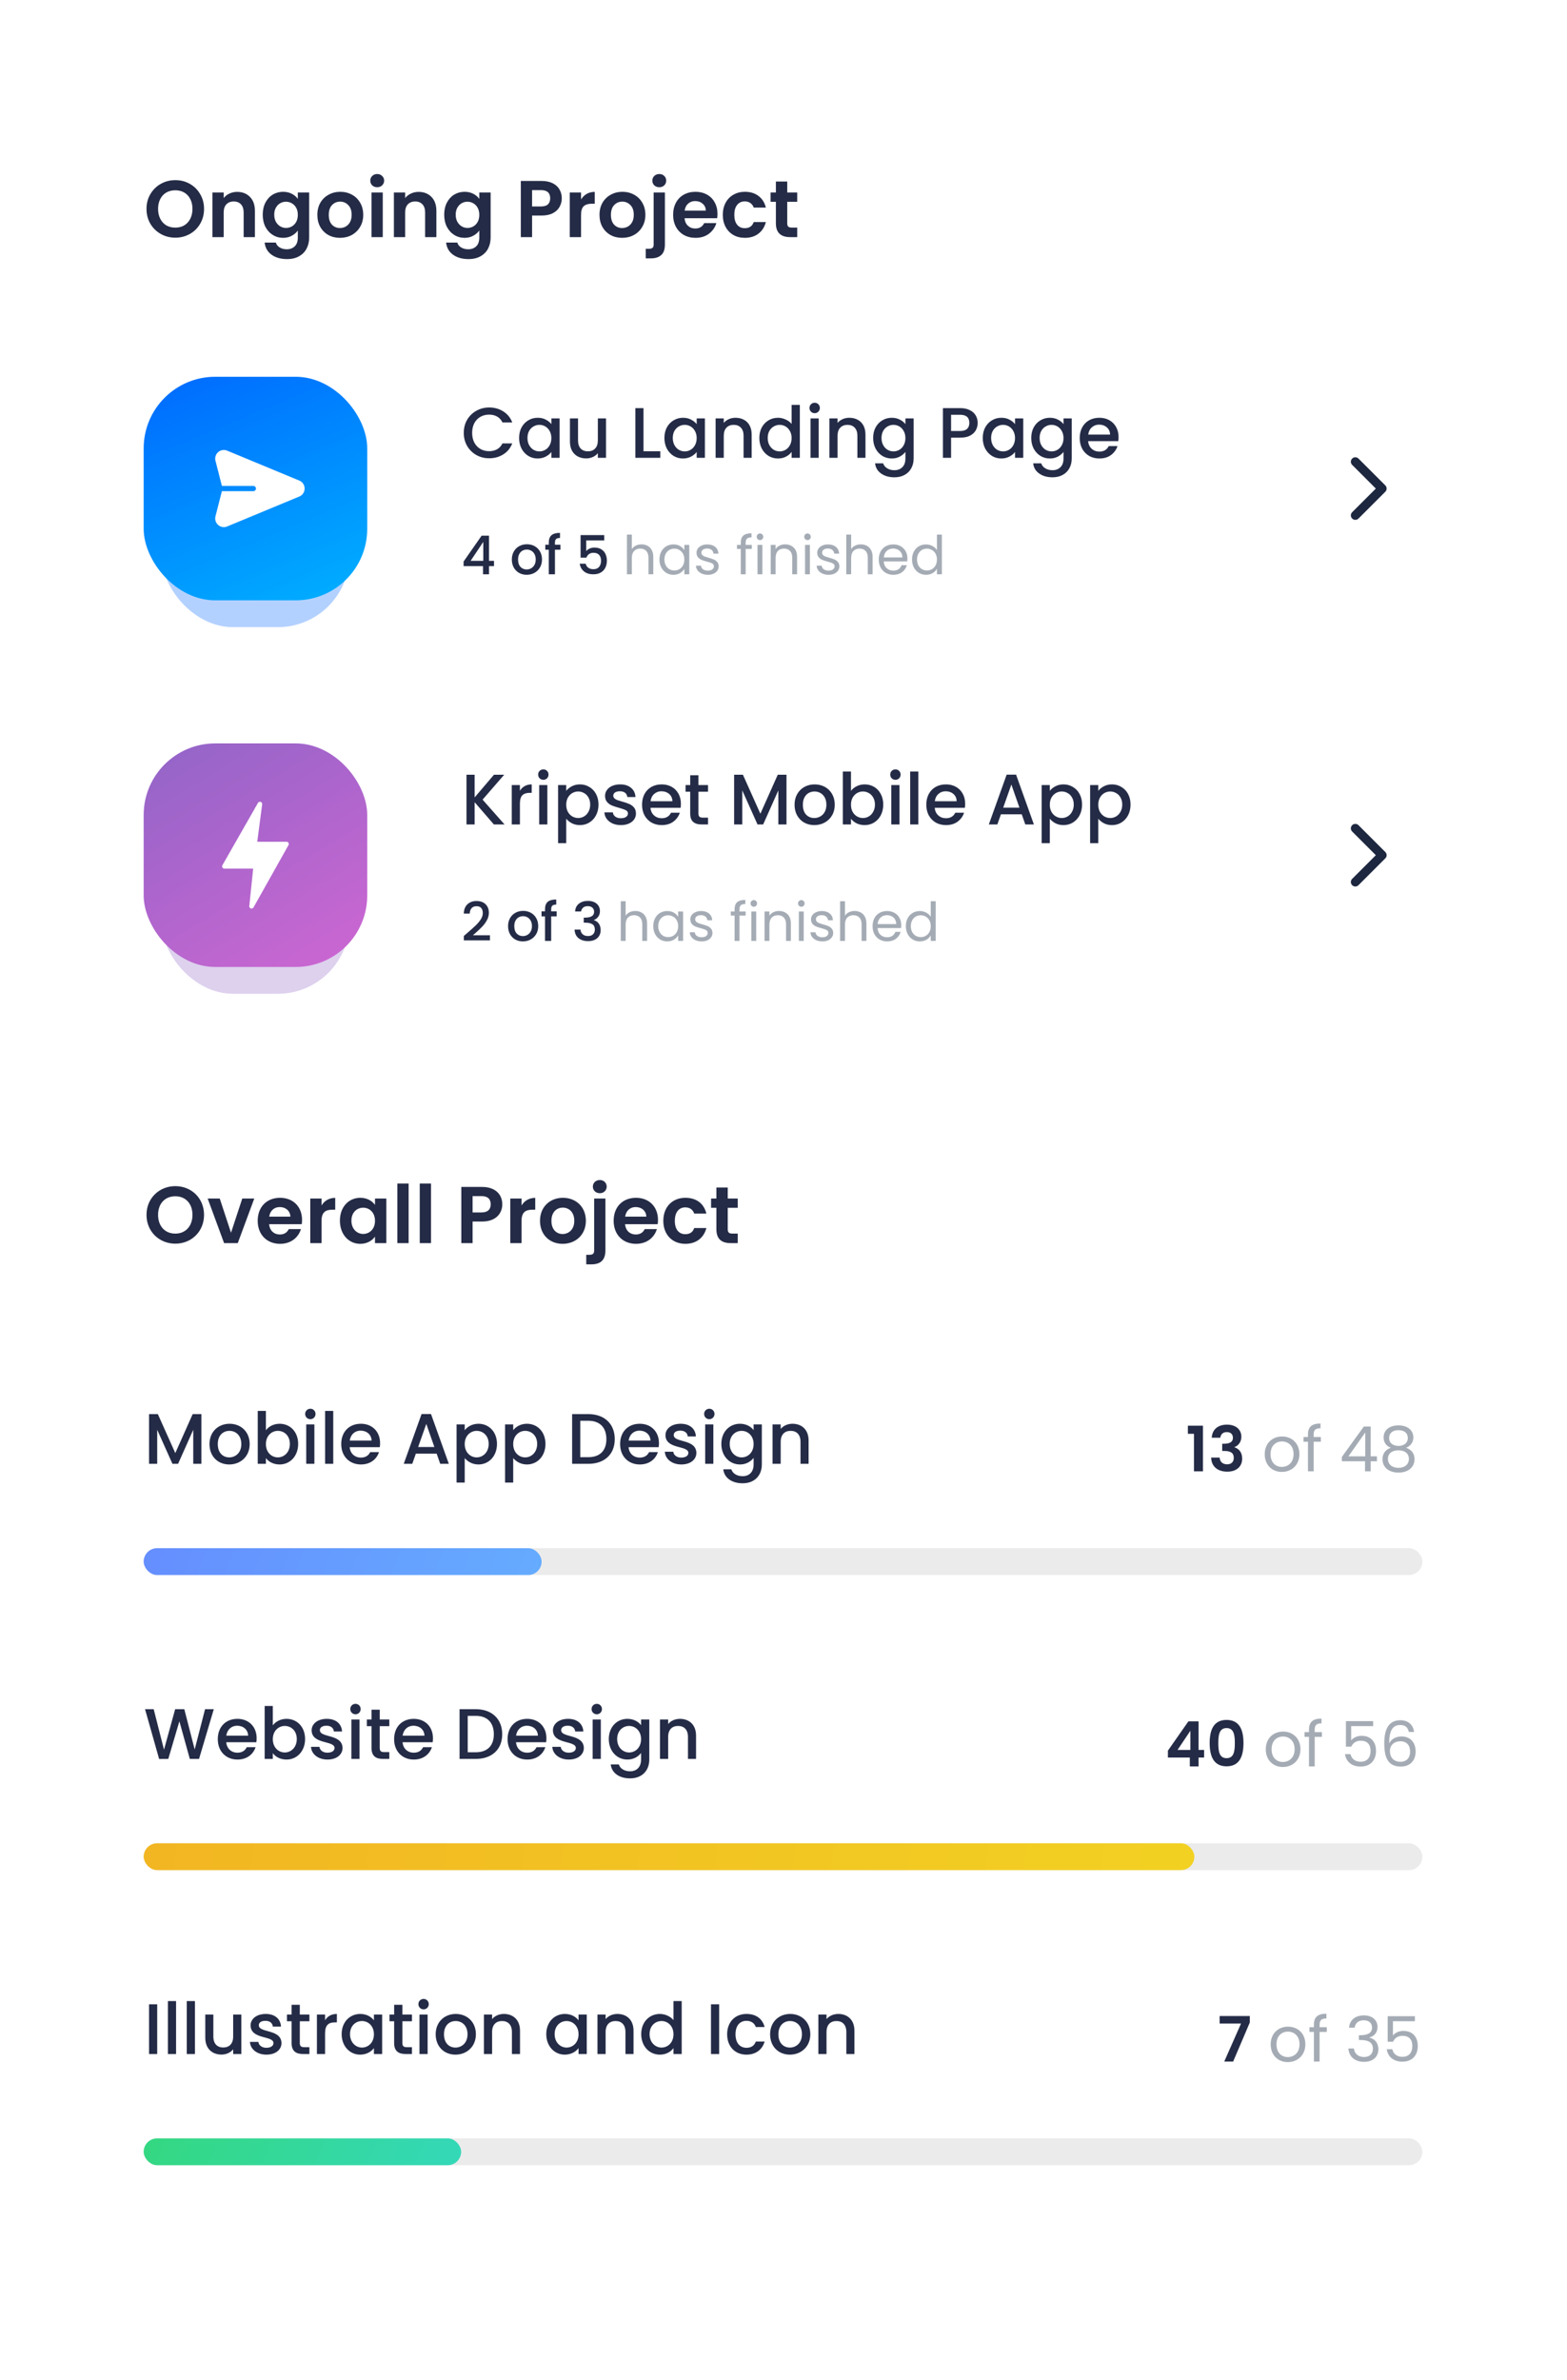 <?xml version="1.0" encoding="UTF-8"?> <svg xmlns="http://www.w3.org/2000/svg" width="266" height="404" viewBox="0 0 266 404" fill="none"> <rect x="0.104" y="0.964" width="265.635" height="403.007" rx="12.143" fill="white"></rect> <g filter="url(#filter0_f)"> <rect x="27.424" y="67.753" width="31.876" height="38.707" rx="12.143" fill="#0064FF" fill-opacity="0.3"></rect> </g> <rect x="24.389" y="63.958" width="37.948" height="37.948" rx="12.143" fill="url(#paint0_linear)"></rect> <path d="M78.726 73.479C78.726 72.653 78.916 71.912 79.296 71.257C79.685 70.601 80.207 70.091 80.863 69.727C81.527 69.354 82.251 69.168 83.037 69.168C83.935 69.168 84.733 69.391 85.429 69.836C86.133 70.273 86.643 70.896 86.959 71.706H85.295C85.077 71.261 84.773 70.929 84.385 70.71C83.996 70.492 83.547 70.382 83.037 70.382C82.478 70.382 81.98 70.508 81.543 70.759C81.106 71.01 80.762 71.37 80.511 71.839C80.268 72.309 80.147 72.855 80.147 73.479C80.147 74.102 80.268 74.649 80.511 75.118C80.762 75.588 81.106 75.952 81.543 76.211C81.98 76.462 82.478 76.588 83.037 76.588C83.547 76.588 83.996 76.478 84.385 76.26C84.773 76.041 85.077 75.709 85.295 75.264H86.959C86.643 76.073 86.133 76.697 85.429 77.134C84.733 77.571 83.935 77.79 83.037 77.79C82.243 77.79 81.519 77.608 80.863 77.243C80.207 76.871 79.685 76.357 79.296 75.701C78.916 75.045 78.726 74.305 78.726 73.479ZM88.118 74.341C88.118 73.669 88.255 73.074 88.531 72.556C88.814 72.038 89.195 71.637 89.672 71.354C90.158 71.062 90.692 70.916 91.275 70.916C91.801 70.916 92.259 71.022 92.647 71.232C93.044 71.435 93.36 71.69 93.594 71.997V71.026H94.991V77.717H93.594V76.721C93.36 77.037 93.04 77.3 92.635 77.51C92.23 77.721 91.769 77.826 91.251 77.826C90.676 77.826 90.15 77.68 89.672 77.389C89.195 77.089 88.814 76.677 88.531 76.15C88.255 75.616 88.118 75.013 88.118 74.341ZM93.594 74.365C93.594 73.904 93.497 73.503 93.303 73.163C93.117 72.823 92.87 72.564 92.562 72.386C92.255 72.208 91.923 72.119 91.567 72.119C91.21 72.119 90.879 72.208 90.571 72.386C90.263 72.556 90.012 72.811 89.818 73.151C89.632 73.483 89.539 73.879 89.539 74.341C89.539 74.802 89.632 75.207 89.818 75.555C90.012 75.903 90.263 76.171 90.571 76.357C90.887 76.535 91.219 76.624 91.567 76.624C91.923 76.624 92.255 76.535 92.562 76.357C92.87 76.179 93.117 75.92 93.303 75.58C93.497 75.231 93.594 74.827 93.594 74.365ZM102.869 71.026V77.717H101.484V76.927C101.266 77.203 100.978 77.421 100.622 77.583C100.274 77.737 99.902 77.814 99.505 77.814C98.979 77.814 98.505 77.705 98.084 77.486C97.671 77.267 97.344 76.944 97.101 76.515C96.866 76.085 96.749 75.567 96.749 74.96V71.026H98.121V74.754C98.121 75.353 98.27 75.814 98.57 76.138C98.87 76.454 99.278 76.612 99.796 76.612C100.315 76.612 100.723 76.454 101.023 76.138C101.331 75.814 101.484 75.353 101.484 74.754V71.026H102.869ZM109.234 76.6H112.088V77.717H107.85V69.277H109.234V76.6ZM112.784 74.341C112.784 73.669 112.922 73.074 113.197 72.556C113.48 72.038 113.861 71.637 114.338 71.354C114.824 71.062 115.358 70.916 115.941 70.916C116.467 70.916 116.925 71.022 117.313 71.232C117.71 71.435 118.026 71.69 118.261 71.997V71.026H119.657V77.717H118.261V76.721C118.026 77.037 117.706 77.3 117.301 77.51C116.897 77.721 116.435 77.826 115.917 77.826C115.342 77.826 114.816 77.68 114.338 77.389C113.861 77.089 113.48 76.677 113.197 76.15C112.922 75.616 112.784 75.013 112.784 74.341ZM118.261 74.365C118.261 73.904 118.164 73.503 117.969 73.163C117.783 72.823 117.536 72.564 117.228 72.386C116.921 72.208 116.589 72.119 116.233 72.119C115.877 72.119 115.545 72.208 115.237 72.386C114.929 72.556 114.678 72.811 114.484 73.151C114.298 73.483 114.205 73.879 114.205 74.341C114.205 74.802 114.298 75.207 114.484 75.555C114.678 75.903 114.929 76.171 115.237 76.357C115.553 76.535 115.885 76.624 116.233 76.624C116.589 76.624 116.921 76.535 117.228 76.357C117.536 76.179 117.783 75.92 117.969 75.58C118.164 75.231 118.261 74.827 118.261 74.365ZM124.851 70.916C125.377 70.916 125.847 71.026 126.26 71.244C126.681 71.463 127.009 71.787 127.243 72.216C127.478 72.645 127.596 73.163 127.596 73.77V77.717H126.223V73.977C126.223 73.378 126.074 72.92 125.774 72.605C125.475 72.281 125.066 72.119 124.548 72.119C124.03 72.119 123.617 72.281 123.309 72.605C123.01 72.92 122.86 73.378 122.86 73.977V77.717H121.475V71.026H122.86V71.791C123.086 71.516 123.374 71.301 123.722 71.147C124.078 70.993 124.455 70.916 124.851 70.916ZM128.9 74.341C128.9 73.669 129.038 73.074 129.313 72.556C129.596 72.038 129.977 71.637 130.454 71.354C130.94 71.062 131.478 70.916 132.069 70.916C132.507 70.916 132.936 71.014 133.357 71.208C133.786 71.394 134.126 71.645 134.377 71.961V68.731H135.773V77.717H134.377V76.709C134.15 77.033 133.834 77.3 133.429 77.51C133.033 77.721 132.575 77.826 132.057 77.826C131.474 77.826 130.94 77.68 130.454 77.389C129.977 77.089 129.596 76.677 129.313 76.15C129.038 75.616 128.9 75.013 128.9 74.341ZM134.377 74.365C134.377 73.904 134.279 73.503 134.085 73.163C133.899 72.823 133.652 72.564 133.344 72.386C133.037 72.208 132.705 72.119 132.349 72.119C131.993 72.119 131.661 72.208 131.353 72.386C131.045 72.556 130.794 72.811 130.6 73.151C130.414 73.483 130.321 73.879 130.321 74.341C130.321 74.802 130.414 75.207 130.6 75.555C130.794 75.903 131.045 76.171 131.353 76.357C131.669 76.535 132.001 76.624 132.349 76.624C132.705 76.624 133.037 76.535 133.344 76.357C133.652 76.179 133.899 75.92 134.085 75.58C134.279 75.231 134.377 74.827 134.377 74.365ZM138.296 70.139C138.045 70.139 137.834 70.054 137.664 69.884C137.494 69.714 137.409 69.504 137.409 69.253C137.409 69.002 137.494 68.791 137.664 68.621C137.834 68.451 138.045 68.366 138.296 68.366C138.539 68.366 138.745 68.451 138.915 68.621C139.085 68.791 139.17 69.002 139.17 69.253C139.17 69.504 139.085 69.714 138.915 69.884C138.745 70.054 138.539 70.139 138.296 70.139ZM138.976 71.026V77.717H137.591V71.026H138.976ZM144.169 70.916C144.695 70.916 145.165 71.026 145.578 71.244C145.999 71.463 146.327 71.787 146.561 72.216C146.796 72.645 146.913 73.163 146.913 73.77V77.717H145.541V73.977C145.541 73.378 145.392 72.92 145.092 72.605C144.792 72.281 144.384 72.119 143.866 72.119C143.347 72.119 142.935 72.281 142.627 72.605C142.327 72.92 142.178 73.378 142.178 73.977V77.717H140.793V71.026H142.178V71.791C142.404 71.516 142.692 71.301 143.04 71.147C143.396 70.993 143.772 70.916 144.169 70.916ZM151.375 70.916C151.893 70.916 152.351 71.022 152.747 71.232C153.152 71.435 153.468 71.69 153.694 71.997V71.026H155.091V77.826C155.091 78.441 154.961 78.988 154.702 79.465C154.443 79.951 154.067 80.332 153.573 80.607C153.087 80.882 152.504 81.02 151.824 81.02C150.918 81.02 150.165 80.805 149.566 80.376C148.967 79.955 148.627 79.38 148.546 78.652H149.918C150.023 79 150.246 79.279 150.586 79.49C150.934 79.708 151.347 79.818 151.824 79.818C152.383 79.818 152.832 79.648 153.172 79.308C153.52 78.968 153.694 78.474 153.694 77.826V76.709C153.46 77.025 153.14 77.292 152.735 77.51C152.338 77.721 151.885 77.826 151.375 77.826C150.792 77.826 150.258 77.68 149.772 77.389C149.295 77.089 148.914 76.677 148.631 76.15C148.355 75.616 148.218 75.013 148.218 74.341C148.218 73.669 148.355 73.074 148.631 72.556C148.914 72.038 149.295 71.637 149.772 71.354C150.258 71.062 150.792 70.916 151.375 70.916ZM153.694 74.365C153.694 73.904 153.597 73.503 153.403 73.163C153.217 72.823 152.97 72.564 152.662 72.386C152.355 72.208 152.023 72.119 151.667 72.119C151.31 72.119 150.978 72.208 150.671 72.386C150.363 72.556 150.112 72.811 149.918 73.151C149.732 73.483 149.639 73.879 149.639 74.341C149.639 74.802 149.732 75.207 149.918 75.555C150.112 75.903 150.363 76.171 150.671 76.357C150.987 76.535 151.318 76.624 151.667 76.624C152.023 76.624 152.355 76.535 152.662 76.357C152.97 76.179 153.217 75.92 153.403 75.58C153.597 75.231 153.694 74.827 153.694 74.365ZM165.965 71.791C165.965 72.22 165.864 72.625 165.662 73.005C165.459 73.386 165.136 73.697 164.69 73.94C164.245 74.175 163.674 74.292 162.978 74.292H161.448V77.717H160.064V69.277H162.978C163.626 69.277 164.172 69.391 164.617 69.617C165.071 69.836 165.407 70.135 165.625 70.516C165.852 70.896 165.965 71.321 165.965 71.791ZM162.978 73.163C163.504 73.163 163.897 73.046 164.156 72.811C164.415 72.568 164.545 72.228 164.545 71.791C164.545 70.868 164.022 70.406 162.978 70.406H161.448V73.163H162.978ZM166.824 74.341C166.824 73.669 166.962 73.074 167.237 72.556C167.52 72.038 167.901 71.637 168.379 71.354C168.864 71.062 169.399 70.916 169.981 70.916C170.508 70.916 170.965 71.022 171.354 71.232C171.75 71.435 172.066 71.69 172.301 71.997V71.026H173.697V77.717H172.301V76.721C172.066 77.037 171.746 77.3 171.341 77.51C170.937 77.721 170.475 77.826 169.957 77.826C169.382 77.826 168.856 77.68 168.379 77.389C167.901 77.089 167.52 76.677 167.237 76.15C166.962 75.616 166.824 75.013 166.824 74.341ZM172.301 74.365C172.301 73.904 172.204 73.503 172.009 73.163C171.823 72.823 171.576 72.564 171.269 72.386C170.961 72.208 170.629 72.119 170.273 72.119C169.917 72.119 169.585 72.208 169.277 72.386C168.969 72.556 168.719 72.811 168.524 73.151C168.338 73.483 168.245 73.879 168.245 74.341C168.245 74.802 168.338 75.207 168.524 75.555C168.719 75.903 168.969 76.171 169.277 76.357C169.593 76.535 169.925 76.624 170.273 76.624C170.629 76.624 170.961 76.535 171.269 76.357C171.576 76.179 171.823 75.92 172.009 75.58C172.204 75.231 172.301 74.827 172.301 74.365ZM178.211 70.916C178.729 70.916 179.187 71.022 179.584 71.232C179.988 71.435 180.304 71.69 180.531 71.997V71.026H181.927V77.826C181.927 78.441 181.798 78.988 181.539 79.465C181.28 79.951 180.903 80.332 180.409 80.607C179.924 80.882 179.341 81.02 178.661 81.02C177.754 81.02 177.001 80.805 176.402 80.376C175.803 79.955 175.463 79.38 175.382 78.652H176.754C176.859 79 177.082 79.279 177.422 79.49C177.77 79.708 178.183 79.818 178.661 79.818C179.219 79.818 179.669 79.648 180.009 79.308C180.357 78.968 180.531 78.474 180.531 77.826V76.709C180.296 77.025 179.976 77.292 179.571 77.51C179.175 77.721 178.721 77.826 178.211 77.826C177.628 77.826 177.094 77.68 176.608 77.389C176.131 77.089 175.75 76.677 175.467 76.15C175.192 75.616 175.054 75.013 175.054 74.341C175.054 73.669 175.192 73.074 175.467 72.556C175.75 72.038 176.131 71.637 176.608 71.354C177.094 71.062 177.628 70.916 178.211 70.916ZM180.531 74.365C180.531 73.904 180.434 73.503 180.239 73.163C180.053 72.823 179.806 72.564 179.499 72.386C179.191 72.208 178.859 72.119 178.503 72.119C178.147 72.119 177.815 72.208 177.507 72.386C177.199 72.556 176.948 72.811 176.754 73.151C176.568 73.483 176.475 73.879 176.475 74.341C176.475 74.802 176.568 75.207 176.754 75.555C176.948 75.903 177.199 76.171 177.507 76.357C177.823 76.535 178.155 76.624 178.503 76.624C178.859 76.624 179.191 76.535 179.499 76.357C179.806 76.179 180.053 75.92 180.239 75.58C180.434 75.231 180.531 74.827 180.531 74.365ZM189.878 74.207C189.878 74.458 189.862 74.685 189.829 74.887H184.717C184.757 75.422 184.956 75.851 185.312 76.175C185.668 76.498 186.105 76.66 186.623 76.66C187.368 76.66 187.894 76.349 188.202 75.725H189.696C189.493 76.341 189.125 76.847 188.591 77.243C188.064 77.632 187.409 77.826 186.623 77.826C185.984 77.826 185.409 77.684 184.899 77.401C184.397 77.11 184.001 76.705 183.709 76.187C183.426 75.66 183.284 75.053 183.284 74.365C183.284 73.677 183.422 73.074 183.697 72.556C183.98 72.03 184.373 71.625 184.875 71.342C185.385 71.058 185.968 70.916 186.623 70.916C187.255 70.916 187.818 71.054 188.311 71.329C188.805 71.605 189.19 71.993 189.465 72.495C189.74 72.989 189.878 73.56 189.878 74.207ZM188.433 73.77C188.425 73.26 188.243 72.851 187.886 72.544C187.53 72.236 187.089 72.082 186.563 72.082C186.085 72.082 185.676 72.236 185.336 72.544C184.996 72.843 184.794 73.252 184.729 73.77H188.433Z" fill="#242B46"></path> <path d="M78.695 96.102V95.319L81.756 90.929H83.012V95.2H83.859V96.102H83.012V97.486H81.992V96.102H78.695ZM82.038 91.985L79.888 95.2H82.038V91.985ZM89.399 97.568C88.925 97.568 88.497 97.462 88.115 97.249C87.732 97.031 87.432 96.727 87.213 96.338C86.994 95.944 86.885 95.489 86.885 94.972C86.885 94.462 86.998 94.01 87.222 93.615C87.447 93.221 87.753 92.917 88.142 92.705C88.531 92.492 88.965 92.386 89.444 92.386C89.924 92.386 90.358 92.492 90.747 92.705C91.135 92.917 91.442 93.221 91.667 93.615C91.891 94.01 92.004 94.462 92.004 94.972C92.004 95.482 91.888 95.935 91.657 96.329C91.427 96.724 91.111 97.031 90.71 97.249C90.316 97.462 89.879 97.568 89.399 97.568ZM89.399 96.666C89.666 96.666 89.915 96.603 90.146 96.475C90.382 96.348 90.574 96.156 90.719 95.901C90.865 95.646 90.938 95.337 90.938 94.972C90.938 94.608 90.868 94.302 90.728 94.053C90.589 93.797 90.404 93.606 90.173 93.479C89.942 93.351 89.693 93.287 89.426 93.287C89.159 93.287 88.91 93.351 88.679 93.479C88.455 93.606 88.275 93.797 88.142 94.053C88.008 94.302 87.942 94.608 87.942 94.972C87.942 95.513 88.078 95.932 88.351 96.229C88.631 96.521 88.98 96.666 89.399 96.666ZM95.134 93.315H94.205V97.486H93.157V93.315H92.565V92.468H93.157V92.113C93.157 91.536 93.309 91.117 93.613 90.856C93.922 90.589 94.405 90.455 95.061 90.455V91.32C94.745 91.32 94.523 91.381 94.396 91.502C94.269 91.618 94.205 91.821 94.205 92.113V92.468H95.134V93.315ZM102.564 91.739H99.513V93.552C99.64 93.382 99.828 93.239 100.077 93.124C100.332 93.008 100.602 92.951 100.888 92.951C101.398 92.951 101.811 93.06 102.126 93.278C102.448 93.497 102.676 93.773 102.81 94.107C102.949 94.441 103.019 94.793 103.019 95.164C103.019 95.613 102.931 96.014 102.755 96.366C102.585 96.712 102.327 96.985 101.981 97.186C101.641 97.386 101.222 97.486 100.724 97.486C100.062 97.486 99.531 97.322 99.13 96.994C98.729 96.666 98.49 96.232 98.411 95.692H99.421C99.488 95.977 99.637 96.205 99.868 96.375C100.099 96.539 100.387 96.621 100.733 96.621C101.164 96.621 101.486 96.49 101.698 96.229C101.917 95.968 102.026 95.622 102.026 95.191C102.026 94.754 101.917 94.42 101.698 94.189C101.48 93.952 101.158 93.834 100.733 93.834C100.435 93.834 100.184 93.91 99.977 94.062C99.777 94.207 99.631 94.408 99.54 94.663H98.556V90.829H102.564V91.739Z" fill="#242B46"></path> <path d="M108.902 92.404C109.278 92.404 109.618 92.486 109.922 92.65C110.226 92.808 110.462 93.048 110.632 93.37C110.808 93.691 110.897 94.083 110.897 94.544V97.486H110.077V94.663C110.077 94.165 109.952 93.785 109.703 93.524C109.455 93.257 109.115 93.124 108.683 93.124C108.246 93.124 107.897 93.26 107.636 93.533C107.381 93.807 107.254 94.204 107.254 94.727V97.486H106.425V90.746H107.254V93.206C107.417 92.951 107.642 92.753 107.927 92.614C108.219 92.474 108.544 92.404 108.902 92.404ZM111.941 94.972C111.941 94.462 112.044 94.016 112.25 93.634C112.457 93.245 112.739 92.945 113.097 92.732C113.462 92.519 113.865 92.413 114.309 92.413C114.746 92.413 115.125 92.507 115.447 92.695C115.769 92.884 116.009 93.121 116.167 93.406V92.495H117.004V97.486H116.167V96.557C116.003 96.849 115.757 97.091 115.429 97.286C115.107 97.474 114.731 97.568 114.3 97.568C113.856 97.568 113.456 97.459 113.097 97.24C112.739 97.022 112.457 96.715 112.25 96.32C112.044 95.926 111.941 95.476 111.941 94.972ZM116.167 94.981C116.167 94.605 116.091 94.277 115.939 93.998C115.787 93.719 115.581 93.506 115.32 93.36C115.065 93.209 114.782 93.133 114.473 93.133C114.163 93.133 113.881 93.206 113.626 93.351C113.371 93.497 113.167 93.71 113.015 93.989C112.864 94.268 112.788 94.596 112.788 94.972C112.788 95.355 112.864 95.689 113.015 95.974C113.167 96.254 113.371 96.469 113.626 96.621C113.881 96.767 114.163 96.84 114.473 96.84C114.782 96.84 115.065 96.767 115.32 96.621C115.581 96.469 115.787 96.254 115.939 95.974C116.091 95.689 116.167 95.358 116.167 94.981ZM120.172 97.568C119.789 97.568 119.446 97.504 119.143 97.377C118.839 97.243 118.599 97.061 118.423 96.83C118.247 96.594 118.15 96.323 118.132 96.02H118.988C119.012 96.269 119.128 96.472 119.334 96.63C119.546 96.788 119.823 96.867 120.163 96.867C120.478 96.867 120.727 96.797 120.91 96.657C121.092 96.518 121.183 96.342 121.183 96.129C121.183 95.91 121.086 95.75 120.891 95.646C120.697 95.537 120.397 95.431 119.99 95.328C119.619 95.231 119.316 95.133 119.079 95.036C118.848 94.933 118.648 94.784 118.478 94.59C118.314 94.389 118.232 94.129 118.232 93.807C118.232 93.552 118.308 93.318 118.46 93.105C118.611 92.893 118.827 92.726 119.106 92.605C119.386 92.477 119.704 92.413 120.063 92.413C120.615 92.413 121.061 92.553 121.401 92.832C121.741 93.112 121.924 93.494 121.948 93.98H121.119C121.101 93.719 120.995 93.509 120.8 93.351C120.612 93.193 120.357 93.115 120.035 93.115C119.738 93.115 119.501 93.178 119.325 93.306C119.149 93.433 119.061 93.6 119.061 93.807C119.061 93.971 119.112 94.107 119.216 94.216C119.325 94.32 119.458 94.405 119.616 94.472C119.78 94.532 120.005 94.602 120.29 94.681C120.649 94.778 120.94 94.875 121.165 94.972C121.389 95.064 121.581 95.203 121.738 95.391C121.902 95.58 121.987 95.826 121.993 96.129C121.993 96.402 121.917 96.648 121.766 96.867C121.614 97.085 121.398 97.258 121.119 97.386C120.846 97.507 120.53 97.568 120.172 97.568ZM127.622 93.178H126.575V97.486H125.746V93.178H125.1V92.495H125.746V92.14C125.746 91.581 125.889 91.175 126.174 90.92C126.466 90.659 126.93 90.528 127.568 90.528V91.22C127.203 91.22 126.945 91.293 126.794 91.439C126.648 91.578 126.575 91.812 126.575 92.14V92.495H127.622V93.178ZM129.017 91.685C128.859 91.685 128.725 91.63 128.616 91.521C128.507 91.411 128.452 91.278 128.452 91.12C128.452 90.962 128.507 90.829 128.616 90.719C128.725 90.61 128.859 90.555 129.017 90.555C129.169 90.555 129.296 90.61 129.399 90.719C129.509 90.829 129.563 90.962 129.563 91.12C129.563 91.278 129.509 91.411 129.399 91.521C129.296 91.63 129.169 91.685 129.017 91.685ZM129.417 92.495V97.486H128.589V92.495H129.417ZM133.262 92.404C133.869 92.404 134.361 92.589 134.737 92.96C135.114 93.324 135.302 93.852 135.302 94.544V97.486H134.482V94.663C134.482 94.165 134.358 93.785 134.109 93.524C133.86 93.257 133.52 93.124 133.089 93.124C132.651 93.124 132.302 93.26 132.041 93.533C131.786 93.807 131.659 94.204 131.659 94.727V97.486H130.83V92.495H131.659V93.206C131.823 92.951 132.044 92.753 132.324 92.614C132.609 92.474 132.922 92.404 133.262 92.404ZM137.084 91.685C136.926 91.685 136.792 91.63 136.683 91.521C136.574 91.411 136.519 91.278 136.519 91.12C136.519 90.962 136.574 90.829 136.683 90.719C136.792 90.61 136.926 90.555 137.084 90.555C137.235 90.555 137.363 90.61 137.466 90.719C137.575 90.829 137.63 90.962 137.63 91.12C137.63 91.278 137.575 91.411 137.466 91.521C137.363 91.63 137.235 91.685 137.084 91.685ZM137.484 92.495V97.486H136.656V92.495H137.484ZM140.664 97.568C140.281 97.568 139.938 97.504 139.635 97.377C139.331 97.243 139.091 97.061 138.915 96.83C138.739 96.594 138.642 96.323 138.624 96.02H139.48C139.504 96.269 139.619 96.472 139.826 96.63C140.038 96.788 140.315 96.867 140.655 96.867C140.97 96.867 141.219 96.797 141.401 96.657C141.584 96.518 141.675 96.342 141.675 96.129C141.675 95.91 141.578 95.75 141.383 95.646C141.189 95.537 140.888 95.431 140.482 95.328C140.111 95.231 139.808 95.133 139.571 95.036C139.34 94.933 139.14 94.784 138.97 94.59C138.806 94.389 138.724 94.129 138.724 93.807C138.724 93.552 138.8 93.318 138.952 93.105C139.103 92.893 139.319 92.726 139.598 92.605C139.877 92.477 140.196 92.413 140.554 92.413C141.107 92.413 141.553 92.553 141.893 92.832C142.233 93.112 142.415 93.494 142.44 93.98H141.611C141.593 93.719 141.486 93.509 141.292 93.351C141.104 93.193 140.849 93.115 140.527 93.115C140.23 93.115 139.993 93.178 139.817 93.306C139.641 93.433 139.553 93.6 139.553 93.807C139.553 93.971 139.604 94.107 139.707 94.216C139.817 94.32 139.95 94.405 140.108 94.472C140.272 94.532 140.497 94.602 140.782 94.681C141.14 94.778 141.432 94.875 141.656 94.972C141.881 95.064 142.072 95.203 142.23 95.391C142.394 95.58 142.479 95.826 142.485 96.129C142.485 96.402 142.409 96.648 142.258 96.867C142.106 97.085 141.89 97.258 141.611 97.386C141.338 97.507 141.022 97.568 140.664 97.568ZM146.132 92.404C146.509 92.404 146.849 92.486 147.152 92.65C147.456 92.808 147.693 93.048 147.863 93.37C148.039 93.691 148.127 94.083 148.127 94.544V97.486H147.307V94.663C147.307 94.165 147.183 93.785 146.934 93.524C146.685 93.257 146.345 93.124 145.914 93.124C145.477 93.124 145.128 93.26 144.866 93.533C144.611 93.807 144.484 94.204 144.484 94.727V97.486H143.655V90.746H144.484V93.206C144.648 92.951 144.873 92.753 145.158 92.614C145.449 92.474 145.774 92.404 146.132 92.404ZM154.035 94.799C154.035 94.957 154.025 95.124 154.007 95.3H150.018C150.048 95.792 150.215 96.178 150.519 96.457C150.829 96.73 151.202 96.867 151.639 96.867C151.997 96.867 152.295 96.785 152.532 96.621C152.775 96.451 152.945 96.226 153.042 95.947H153.934C153.801 96.427 153.534 96.818 153.133 97.122C152.732 97.419 152.234 97.568 151.639 97.568C151.166 97.568 150.741 97.462 150.364 97.249C149.994 97.037 149.702 96.736 149.49 96.348C149.277 95.953 149.171 95.498 149.171 94.981C149.171 94.465 149.274 94.013 149.481 93.624C149.687 93.236 149.976 92.938 150.346 92.732C150.722 92.519 151.154 92.413 151.639 92.413C152.113 92.413 152.532 92.516 152.896 92.723C153.26 92.929 153.54 93.215 153.734 93.579C153.934 93.937 154.035 94.344 154.035 94.799ZM153.178 94.626C153.178 94.311 153.109 94.04 152.969 93.816C152.829 93.585 152.638 93.412 152.395 93.297C152.158 93.175 151.894 93.115 151.603 93.115C151.184 93.115 150.826 93.248 150.528 93.515C150.237 93.782 150.07 94.153 150.027 94.626H153.178ZM154.819 94.972C154.819 94.462 154.922 94.016 155.128 93.634C155.335 93.245 155.617 92.945 155.975 92.732C156.34 92.519 156.747 92.413 157.196 92.413C157.584 92.413 157.946 92.504 158.28 92.686C158.614 92.862 158.869 93.096 159.045 93.388V90.746H159.883V97.486H159.045V96.548C158.881 96.846 158.638 97.091 158.316 97.286C157.994 97.474 157.618 97.568 157.187 97.568C156.744 97.568 156.34 97.459 155.975 97.24C155.617 97.022 155.335 96.715 155.128 96.32C154.922 95.926 154.819 95.476 154.819 94.972ZM159.045 94.981C159.045 94.605 158.969 94.277 158.817 93.998C158.665 93.719 158.459 93.506 158.198 93.36C157.943 93.209 157.66 93.133 157.351 93.133C157.041 93.133 156.759 93.206 156.504 93.351C156.249 93.497 156.045 93.71 155.894 93.989C155.742 94.268 155.666 94.596 155.666 94.972C155.666 95.355 155.742 95.689 155.894 95.974C156.045 96.254 156.249 96.469 156.504 96.621C156.759 96.767 157.041 96.84 157.351 96.84C157.66 96.84 157.943 96.767 158.198 96.621C158.459 96.469 158.665 96.254 158.817 95.974C158.969 95.689 159.045 95.358 159.045 94.981Z" fill="#A4ABB4"></path> <path d="M230.068 87.486L234.622 82.933L230.068 78.379" stroke="#1D273F" stroke-width="1.518" stroke-linecap="round" stroke-linejoin="round"></path> <g clip-path="url(#clip0)"> <path d="M50.805 81.577L38.558 76.496C38.042 76.282 37.459 76.376 37.037 76.741C36.615 77.107 36.438 77.67 36.576 78.212L37.666 82.487H43.004C43.249 82.487 43.448 82.686 43.448 82.931C43.448 83.177 43.249 83.376 43.004 83.376H37.666L36.576 87.651C36.438 88.192 36.615 88.755 37.037 89.121C37.46 89.487 38.043 89.581 38.558 89.367L50.805 84.285C51.363 84.054 51.709 83.535 51.709 82.931C51.709 82.328 51.363 81.809 50.805 81.577Z" fill="white"></path> </g> <g filter="url(#filter1_f)"> <rect x="27.424" y="129.987" width="31.876" height="38.707" rx="12.143" fill="#8E65C7" fill-opacity="0.3"></rect> </g> <rect x="24.389" y="126.192" width="37.948" height="37.948" rx="12.143" fill="url(#paint1_linear)"></rect> <g clip-path="url(#clip1)"> <path d="M48.971 143.081C48.938 143.023 48.89 142.974 48.832 142.941C48.774 142.907 48.708 142.889 48.641 142.889H43.669L44.503 136.521C44.512 136.436 44.492 136.35 44.446 136.278C44.401 136.205 44.332 136.15 44.251 136.122C44.17 136.093 44.082 136.092 44.001 136.12C43.92 136.147 43.85 136.201 43.803 136.273L37.758 146.865C37.723 146.922 37.703 146.988 37.702 147.055C37.7 147.123 37.717 147.19 37.75 147.248C37.783 147.307 37.831 147.356 37.889 147.391C37.947 147.425 38.014 147.443 38.081 147.443H42.978L42.318 153.82C42.311 153.905 42.333 153.99 42.38 154.061C42.428 154.132 42.497 154.185 42.578 154.212C42.659 154.239 42.746 154.238 42.827 154.209C42.907 154.18 42.975 154.126 43.021 154.054L48.966 143.463C49.001 143.406 49.019 143.34 49.02 143.273C49.021 143.206 49.004 143.14 48.971 143.081Z" fill="white"></path> </g> <path d="M83.838 139.95L80.572 136.174V139.95H79.187V131.511H80.572V135.36L83.85 131.511H85.587L81.919 135.737L85.647 139.95H83.838ZM88.256 134.231C88.458 133.891 88.726 133.628 89.058 133.442C89.397 133.247 89.798 133.15 90.26 133.15V134.583H89.907C89.365 134.583 88.952 134.721 88.669 134.996C88.394 135.271 88.256 135.749 88.256 136.429V139.95H86.872V133.259H88.256V134.231ZM92.237 132.373C91.986 132.373 91.775 132.288 91.605 132.118C91.435 131.948 91.35 131.738 91.35 131.487C91.35 131.236 91.435 131.025 91.605 130.855C91.775 130.685 91.986 130.6 92.237 130.6C92.479 130.6 92.686 130.685 92.856 130.855C93.026 131.025 93.111 131.236 93.111 131.487C93.111 131.738 93.026 131.948 92.856 132.118C92.686 132.288 92.479 132.373 92.237 132.373ZM92.916 133.259V139.95H91.532V133.259H92.916ZM96.118 134.243C96.353 133.935 96.673 133.676 97.078 133.466C97.483 133.255 97.94 133.15 98.45 133.15C99.033 133.15 99.563 133.296 100.041 133.587C100.526 133.871 100.907 134.271 101.182 134.79C101.457 135.308 101.595 135.903 101.595 136.575C101.595 137.247 101.457 137.85 101.182 138.384C100.907 138.91 100.526 139.323 100.041 139.623C99.563 139.914 99.033 140.06 98.45 140.06C97.94 140.06 97.487 139.959 97.09 139.756C96.693 139.546 96.369 139.287 96.118 138.979V143.132H94.734V133.259H96.118V134.243ZM100.186 136.575C100.186 136.113 100.089 135.716 99.895 135.385C99.709 135.045 99.458 134.79 99.142 134.62C98.834 134.441 98.502 134.352 98.146 134.352C97.798 134.352 97.466 134.441 97.15 134.62C96.843 134.798 96.592 135.057 96.398 135.397C96.211 135.737 96.118 136.137 96.118 136.599C96.118 137.06 96.211 137.465 96.398 137.813C96.592 138.153 96.843 138.412 97.15 138.59C97.466 138.768 97.798 138.858 98.146 138.858C98.502 138.858 98.834 138.768 99.142 138.59C99.458 138.404 99.709 138.137 99.895 137.789C100.089 137.441 100.186 137.036 100.186 136.575ZM105.393 140.06C104.866 140.06 104.393 139.967 103.972 139.78C103.559 139.586 103.231 139.327 102.988 139.003C102.745 138.671 102.616 138.303 102.6 137.898H104.033C104.057 138.182 104.19 138.42 104.433 138.615C104.684 138.801 104.996 138.894 105.368 138.894C105.757 138.894 106.056 138.821 106.267 138.675C106.486 138.522 106.595 138.327 106.595 138.093C106.595 137.842 106.473 137.655 106.231 137.534C105.996 137.412 105.619 137.279 105.101 137.133C104.599 136.996 104.19 136.862 103.875 136.732C103.559 136.603 103.284 136.405 103.049 136.137C102.822 135.87 102.709 135.518 102.709 135.081C102.709 134.725 102.814 134.401 103.025 134.11C103.235 133.81 103.535 133.575 103.923 133.405C104.32 133.235 104.773 133.15 105.283 133.15C106.044 133.15 106.656 133.344 107.117 133.733C107.587 134.114 107.837 134.636 107.87 135.3H106.486C106.461 135 106.34 134.761 106.121 134.583C105.903 134.405 105.607 134.316 105.235 134.316C104.87 134.316 104.591 134.385 104.397 134.522C104.203 134.66 104.105 134.842 104.105 135.069C104.105 135.247 104.17 135.397 104.3 135.518C104.429 135.64 104.587 135.737 104.773 135.81C104.96 135.874 105.235 135.959 105.599 136.065C106.085 136.194 106.481 136.328 106.789 136.465C107.105 136.595 107.376 136.789 107.603 137.048C107.829 137.307 107.947 137.651 107.955 138.08C107.955 138.461 107.85 138.801 107.639 139.1C107.429 139.4 107.129 139.635 106.741 139.805C106.36 139.975 105.911 140.06 105.393 140.06ZM115.583 136.441C115.583 136.692 115.567 136.919 115.534 137.121H110.422C110.463 137.655 110.661 138.084 111.017 138.408C111.373 138.732 111.811 138.894 112.329 138.894C113.073 138.894 113.6 138.582 113.907 137.959H115.401C115.199 138.574 114.83 139.08 114.296 139.477C113.77 139.865 113.114 140.06 112.329 140.06C111.689 140.06 111.114 139.918 110.604 139.635C110.102 139.343 109.706 138.938 109.414 138.42C109.131 137.894 108.989 137.287 108.989 136.599C108.989 135.911 109.127 135.308 109.402 134.79C109.685 134.263 110.078 133.859 110.58 133.575C111.09 133.292 111.673 133.15 112.329 133.15C112.96 133.15 113.523 133.288 114.017 133.563C114.51 133.838 114.895 134.227 115.17 134.729C115.445 135.223 115.583 135.793 115.583 136.441ZM114.138 136.004C114.13 135.494 113.948 135.085 113.592 134.777C113.235 134.47 112.794 134.316 112.268 134.316C111.79 134.316 111.381 134.47 111.041 134.777C110.701 135.077 110.499 135.486 110.434 136.004H114.138ZM118.56 134.389V138.093C118.56 138.343 118.617 138.526 118.73 138.639C118.852 138.744 119.054 138.797 119.338 138.797H120.188V139.95H119.095C118.471 139.95 117.994 139.805 117.662 139.513C117.33 139.222 117.164 138.748 117.164 138.093V134.389H116.375V133.259H117.164V131.596H118.56V133.259H120.188V134.389H118.56ZM133.507 131.511V139.95H132.123V134.17L129.548 139.95H128.589L126.002 134.17V139.95H124.618V131.511H126.112L129.075 138.129L132.025 131.511H133.507ZM138.229 140.06C137.597 140.06 137.026 139.918 136.516 139.635C136.006 139.343 135.606 138.938 135.314 138.42C135.023 137.894 134.877 137.287 134.877 136.599C134.877 135.919 135.027 135.316 135.326 134.79C135.626 134.263 136.035 133.859 136.553 133.575C137.071 133.292 137.65 133.15 138.289 133.15C138.929 133.15 139.508 133.292 140.026 133.575C140.544 133.859 140.953 134.263 141.252 134.79C141.552 135.316 141.702 135.919 141.702 136.599C141.702 137.279 141.548 137.882 141.24 138.408C140.933 138.934 140.512 139.343 139.977 139.635C139.451 139.918 138.868 140.06 138.229 140.06ZM138.229 138.858C138.585 138.858 138.917 138.773 139.224 138.603C139.54 138.433 139.795 138.178 139.989 137.838C140.184 137.497 140.281 137.085 140.281 136.599C140.281 136.113 140.188 135.704 140.002 135.372C139.815 135.032 139.568 134.777 139.261 134.607C138.953 134.437 138.621 134.352 138.265 134.352C137.909 134.352 137.577 134.437 137.269 134.607C136.97 134.777 136.731 135.032 136.553 135.372C136.375 135.704 136.286 136.113 136.286 136.599C136.286 137.319 136.468 137.878 136.832 138.275C137.205 138.663 137.67 138.858 138.229 138.858ZM144.454 134.255C144.689 133.931 145.009 133.668 145.414 133.466C145.827 133.255 146.284 133.15 146.786 133.15C147.377 133.15 147.911 133.292 148.389 133.575C148.867 133.859 149.243 134.263 149.518 134.79C149.793 135.308 149.931 135.903 149.931 136.575C149.931 137.247 149.793 137.85 149.518 138.384C149.243 138.91 148.862 139.323 148.377 139.623C147.899 139.914 147.369 140.06 146.786 140.06C146.268 140.06 145.806 139.959 145.402 139.756C145.005 139.554 144.689 139.295 144.454 138.979V139.95H143.07V130.964H144.454V134.255ZM148.522 136.575C148.522 136.113 148.425 135.716 148.231 135.385C148.045 135.045 147.794 134.79 147.478 134.62C147.171 134.441 146.839 134.352 146.482 134.352C146.134 134.352 145.802 134.441 145.487 134.62C145.179 134.798 144.928 135.057 144.734 135.397C144.548 135.737 144.454 136.137 144.454 136.599C144.454 137.06 144.548 137.465 144.734 137.813C144.928 138.153 145.179 138.412 145.487 138.59C145.802 138.768 146.134 138.858 146.482 138.858C146.839 138.858 147.171 138.768 147.478 138.59C147.794 138.404 148.045 138.137 148.231 137.789C148.425 137.441 148.522 137.036 148.522 136.575ZM152.004 132.373C151.753 132.373 151.543 132.288 151.373 132.118C151.203 131.948 151.118 131.738 151.118 131.487C151.118 131.236 151.203 131.025 151.373 130.855C151.543 130.685 151.753 130.6 152.004 130.6C152.247 130.6 152.454 130.685 152.624 130.855C152.794 131.025 152.879 131.236 152.879 131.487C152.879 131.738 152.794 131.948 152.624 132.118C152.454 132.288 152.247 132.373 152.004 132.373ZM152.684 133.259V139.95H151.3V133.259H152.684ZM155.886 130.964V139.95H154.502V130.964H155.886ZM163.836 136.441C163.836 136.692 163.82 136.919 163.788 137.121H158.675C158.716 137.655 158.914 138.084 159.27 138.408C159.626 138.732 160.064 138.894 160.582 138.894C161.327 138.894 161.853 138.582 162.16 137.959H163.654C163.452 138.574 163.083 139.08 162.549 139.477C162.023 139.865 161.367 140.06 160.582 140.06C159.942 140.06 159.367 139.918 158.857 139.635C158.355 139.343 157.959 138.938 157.667 138.42C157.384 137.894 157.242 137.287 157.242 136.599C157.242 135.911 157.38 135.308 157.655 134.79C157.939 134.263 158.331 133.859 158.833 133.575C159.343 133.292 159.926 133.15 160.582 133.15C161.213 133.15 161.776 133.288 162.27 133.563C162.763 133.838 163.148 134.227 163.423 134.729C163.699 135.223 163.836 135.793 163.836 136.441ZM162.391 136.004C162.383 135.494 162.201 135.085 161.845 134.777C161.488 134.47 161.047 134.316 160.521 134.316C160.043 134.316 159.635 134.47 159.295 134.777C158.955 135.077 158.752 135.486 158.687 136.004H162.391ZM173.441 138.226H169.907L169.3 139.95H167.855L170.879 131.499H172.482L175.505 139.95H174.048L173.441 138.226ZM173.052 137.097L171.68 133.174L170.296 137.097H173.052ZM178.204 134.243C178.439 133.935 178.759 133.676 179.164 133.466C179.568 133.255 180.026 133.15 180.536 133.15C181.119 133.15 181.649 133.296 182.127 133.587C182.612 133.871 182.993 134.271 183.268 134.79C183.543 135.308 183.681 135.903 183.681 136.575C183.681 137.247 183.543 137.85 183.268 138.384C182.993 138.91 182.612 139.323 182.127 139.623C181.649 139.914 181.119 140.06 180.536 140.06C180.026 140.06 179.573 139.959 179.176 139.756C178.779 139.546 178.455 139.287 178.204 138.979V143.132H176.82V133.259H178.204V134.243ZM182.272 136.575C182.272 136.113 182.175 135.716 181.981 135.385C181.795 135.045 181.544 134.79 181.228 134.62C180.92 134.441 180.588 134.352 180.232 134.352C179.884 134.352 179.552 134.441 179.237 134.62C178.929 134.798 178.678 135.057 178.484 135.397C178.297 135.737 178.204 136.137 178.204 136.599C178.204 137.06 178.297 137.465 178.484 137.813C178.678 138.153 178.929 138.412 179.237 138.59C179.552 138.768 179.884 138.858 180.232 138.858C180.588 138.858 180.92 138.768 181.228 138.59C181.544 138.404 181.795 138.137 181.981 137.789C182.175 137.441 182.272 137.036 182.272 136.575ZM186.434 134.243C186.669 133.935 186.989 133.676 187.394 133.466C187.798 133.255 188.256 133.15 188.766 133.15C189.349 133.15 189.879 133.296 190.357 133.587C190.842 133.871 191.223 134.271 191.498 134.79C191.773 135.308 191.911 135.903 191.911 136.575C191.911 137.247 191.773 137.85 191.498 138.384C191.223 138.91 190.842 139.323 190.357 139.623C189.879 139.914 189.349 140.06 188.766 140.06C188.256 140.06 187.802 139.959 187.406 139.756C187.009 139.546 186.685 139.287 186.434 138.979V143.132H185.05V133.259H186.434V134.243ZM190.502 136.575C190.502 136.113 190.405 135.716 190.211 135.385C190.025 135.045 189.774 134.79 189.458 134.62C189.15 134.441 188.818 134.352 188.462 134.352C188.114 134.352 187.782 134.441 187.466 134.62C187.159 134.798 186.908 135.057 186.714 135.397C186.527 135.737 186.434 136.137 186.434 136.599C186.434 137.06 186.527 137.465 186.714 137.813C186.908 138.153 187.159 138.412 187.466 138.59C187.782 138.768 188.114 138.858 188.462 138.858C188.818 138.858 189.15 138.768 189.458 138.59C189.774 138.404 190.025 138.137 190.211 137.789C190.405 137.441 190.502 137.036 190.502 136.575Z" fill="#242B46"></path> <path d="M79.397 158.308C79.98 157.804 80.438 157.391 80.772 157.069C81.112 156.742 81.394 156.402 81.619 156.049C81.844 155.697 81.956 155.345 81.956 154.993C81.956 154.629 81.868 154.343 81.692 154.137C81.522 153.93 81.252 153.827 80.881 153.827C80.523 153.827 80.244 153.943 80.043 154.173C79.849 154.398 79.746 154.701 79.734 155.084H78.732C78.75 154.392 78.957 153.864 79.351 153.499C79.752 153.129 80.259 152.944 80.872 152.944C81.534 152.944 82.05 153.126 82.42 153.49C82.797 153.855 82.985 154.34 82.985 154.947C82.985 155.385 82.873 155.807 82.648 156.213C82.43 156.614 82.165 156.975 81.856 157.297C81.552 157.613 81.164 157.98 80.69 158.399L80.28 158.763H83.167V159.629H78.741V158.873L79.397 158.308ZM88.758 159.802C88.285 159.802 87.857 159.695 87.474 159.483C87.092 159.264 86.791 158.961 86.573 158.572C86.354 158.178 86.245 157.722 86.245 157.206C86.245 156.696 86.357 156.244 86.582 155.849C86.806 155.454 87.113 155.151 87.502 154.938C87.89 154.726 88.324 154.62 88.804 154.62C89.284 154.62 89.718 154.726 90.106 154.938C90.495 155.151 90.802 155.454 91.026 155.849C91.251 156.244 91.363 156.696 91.363 157.206C91.363 157.716 91.248 158.168 91.017 158.563C90.786 158.958 90.471 159.264 90.07 159.483C89.675 159.695 89.238 159.802 88.758 159.802ZM88.758 158.9C89.026 158.9 89.275 158.836 89.505 158.709C89.742 158.581 89.933 158.39 90.079 158.135C90.225 157.88 90.298 157.57 90.298 157.206C90.298 156.842 90.228 156.535 90.088 156.286C89.948 156.031 89.763 155.84 89.533 155.712C89.302 155.585 89.053 155.521 88.786 155.521C88.519 155.521 88.27 155.585 88.039 155.712C87.814 155.84 87.635 156.031 87.502 156.286C87.368 156.535 87.301 156.842 87.301 157.206C87.301 157.746 87.438 158.165 87.711 158.463C87.99 158.754 88.34 158.9 88.758 158.9ZM94.493 155.548H93.564V159.72H92.517V155.548H91.925V154.701H92.517V154.346C92.517 153.769 92.669 153.351 92.972 153.089C93.282 152.822 93.765 152.689 94.421 152.689V153.554C94.105 153.554 93.883 153.615 93.756 153.736C93.628 153.851 93.564 154.055 93.564 154.346V154.701H94.493V155.548ZM97.624 154.72C97.661 154.155 97.876 153.715 98.271 153.399C98.672 153.083 99.182 152.926 99.801 152.926C100.226 152.926 100.594 153.001 100.903 153.153C101.213 153.305 101.447 153.511 101.604 153.773C101.762 154.034 101.841 154.328 101.841 154.656C101.841 155.032 101.741 155.354 101.541 155.621C101.34 155.889 101.101 156.068 100.821 156.159V156.195C101.179 156.304 101.459 156.505 101.659 156.796C101.859 157.082 101.96 157.449 101.96 157.898C101.96 158.256 101.878 158.575 101.714 158.855C101.55 159.134 101.307 159.355 100.985 159.519C100.663 159.677 100.278 159.756 99.829 159.756C99.173 159.756 98.632 159.589 98.207 159.255C97.788 158.915 97.564 158.429 97.533 157.798H98.535C98.559 158.12 98.684 158.384 98.909 158.59C99.133 158.791 99.437 158.891 99.819 158.891C100.19 158.891 100.475 158.791 100.676 158.59C100.876 158.384 100.976 158.12 100.976 157.798C100.976 157.373 100.839 157.072 100.566 156.896C100.299 156.714 99.886 156.623 99.328 156.623H99.091V155.767H99.337C99.829 155.761 100.202 155.679 100.457 155.521C100.718 155.363 100.849 155.114 100.849 154.774C100.849 154.483 100.754 154.252 100.566 154.082C100.378 153.906 100.111 153.818 99.765 153.818C99.425 153.818 99.161 153.906 98.972 154.082C98.784 154.252 98.672 154.465 98.635 154.72H97.624Z" fill="#242B46"></path> <path d="M107.852 154.638C108.229 154.638 108.569 154.72 108.873 154.884C109.176 155.042 109.413 155.281 109.583 155.603C109.759 155.925 109.847 156.317 109.847 156.778V159.72H109.027V156.896C109.027 156.399 108.903 156.019 108.654 155.758C108.405 155.491 108.065 155.357 107.634 155.357C107.197 155.357 106.848 155.494 106.587 155.767C106.332 156.04 106.204 156.438 106.204 156.96V159.72H105.375V152.98H106.204V155.439C106.368 155.184 106.593 154.987 106.878 154.847C107.169 154.708 107.494 154.638 107.852 154.638ZM110.891 157.206C110.891 156.696 110.994 156.25 111.201 155.867C111.407 155.479 111.69 155.178 112.048 154.966C112.412 154.753 112.816 154.647 113.259 154.647C113.696 154.647 114.076 154.741 114.398 154.929C114.719 155.117 114.959 155.354 115.117 155.64V154.729H115.955V159.72H115.117V158.791C114.953 159.082 114.707 159.325 114.379 159.519C114.058 159.708 113.681 159.802 113.25 159.802C112.807 159.802 112.406 159.692 112.048 159.474C111.69 159.255 111.407 158.949 111.201 158.554C110.994 158.159 110.891 157.71 110.891 157.206ZM115.117 157.215C115.117 156.839 115.041 156.511 114.889 156.232C114.738 155.952 114.531 155.74 114.27 155.594C114.015 155.442 113.733 155.366 113.423 155.366C113.113 155.366 112.831 155.439 112.576 155.585C112.321 155.731 112.118 155.943 111.966 156.222C111.814 156.502 111.738 156.83 111.738 157.206C111.738 157.589 111.814 157.923 111.966 158.208C112.118 158.487 112.321 158.703 112.576 158.855C112.831 159 113.113 159.073 113.423 159.073C113.733 159.073 114.015 159 114.27 158.855C114.531 158.703 114.738 158.487 114.889 158.208C115.041 157.923 115.117 157.592 115.117 157.215ZM119.122 159.802C118.74 159.802 118.397 159.738 118.093 159.61C117.79 159.477 117.55 159.295 117.374 159.064C117.198 158.827 117.101 158.557 117.082 158.253H117.938C117.963 158.502 118.078 158.706 118.284 158.864C118.497 159.021 118.773 159.1 119.113 159.1C119.429 159.1 119.678 159.031 119.86 158.891C120.042 158.751 120.133 158.575 120.133 158.363C120.133 158.144 120.036 157.983 119.842 157.88C119.648 157.771 119.347 157.664 118.94 157.561C118.57 157.464 118.266 157.367 118.029 157.27C117.799 157.167 117.598 157.018 117.428 156.824C117.264 156.623 117.182 156.362 117.182 156.04C117.182 155.785 117.258 155.552 117.41 155.339C117.562 155.127 117.778 154.96 118.057 154.838C118.336 154.711 118.655 154.647 119.013 154.647C119.566 154.647 120.012 154.787 120.352 155.066C120.692 155.345 120.874 155.728 120.898 156.213H120.07C120.051 155.952 119.945 155.743 119.751 155.585C119.563 155.427 119.308 155.348 118.986 155.348C118.688 155.348 118.451 155.412 118.275 155.539C118.099 155.667 118.011 155.834 118.011 156.04C118.011 156.204 118.063 156.341 118.166 156.45C118.275 156.553 118.409 156.638 118.567 156.705C118.731 156.766 118.955 156.836 119.241 156.915C119.599 157.012 119.89 157.109 120.115 157.206C120.34 157.297 120.531 157.437 120.689 157.625C120.853 157.813 120.938 158.059 120.944 158.363C120.944 158.636 120.868 158.882 120.716 159.1C120.564 159.319 120.349 159.492 120.07 159.62C119.796 159.741 119.481 159.802 119.122 159.802ZM126.573 155.412H125.526V159.72H124.697V155.412H124.05V154.729H124.697V154.374C124.697 153.815 124.839 153.408 125.125 153.153C125.416 152.892 125.881 152.762 126.518 152.762V153.454C126.154 153.454 125.896 153.527 125.744 153.672C125.598 153.812 125.526 154.046 125.526 154.374V154.729H126.573V155.412ZM127.967 153.918C127.809 153.918 127.676 153.864 127.567 153.754C127.457 153.645 127.403 153.511 127.403 153.354C127.403 153.196 127.457 153.062 127.567 152.953C127.676 152.844 127.809 152.789 127.967 152.789C128.119 152.789 128.247 152.844 128.35 152.953C128.459 153.062 128.514 153.196 128.514 153.354C128.514 153.511 128.459 153.645 128.35 153.754C128.247 153.864 128.119 153.918 127.967 153.918ZM128.368 154.729V159.72H127.539V154.729H128.368ZM132.212 154.638C132.819 154.638 133.311 154.823 133.688 155.193C134.064 155.558 134.252 156.086 134.252 156.778V159.72H133.433V156.896C133.433 156.399 133.308 156.019 133.059 155.758C132.81 155.491 132.47 155.357 132.039 155.357C131.602 155.357 131.253 155.494 130.992 155.767C130.737 156.04 130.609 156.438 130.609 156.96V159.72H129.78V154.729H130.609V155.439C130.773 155.184 130.995 154.987 131.274 154.847C131.559 154.708 131.872 154.638 132.212 154.638ZM136.034 153.918C135.876 153.918 135.743 153.864 135.633 153.754C135.524 153.645 135.469 153.511 135.469 153.354C135.469 153.196 135.524 153.062 135.633 152.953C135.743 152.844 135.876 152.789 136.034 152.789C136.186 152.789 136.313 152.844 136.417 152.953C136.526 153.062 136.581 153.196 136.581 153.354C136.581 153.511 136.526 153.645 136.417 153.754C136.313 153.864 136.186 153.918 136.034 153.918ZM136.435 154.729V159.72H135.606V154.729H136.435ZM139.614 159.802C139.232 159.802 138.889 159.738 138.585 159.61C138.282 159.477 138.042 159.295 137.866 159.064C137.69 158.827 137.592 158.557 137.574 158.253H138.43C138.455 158.502 138.57 158.706 138.776 158.864C138.989 159.021 139.265 159.1 139.605 159.1C139.921 159.1 140.17 159.031 140.352 158.891C140.534 158.751 140.625 158.575 140.625 158.363C140.625 158.144 140.528 157.983 140.334 157.88C140.139 157.771 139.839 157.664 139.432 157.561C139.062 157.464 138.758 157.367 138.521 157.27C138.291 157.167 138.09 157.018 137.92 156.824C137.756 156.623 137.674 156.362 137.674 156.04C137.674 155.785 137.75 155.552 137.902 155.339C138.054 155.127 138.269 154.96 138.549 154.838C138.828 154.711 139.147 154.647 139.505 154.647C140.057 154.647 140.504 154.787 140.844 155.066C141.184 155.345 141.366 155.728 141.39 156.213H140.561C140.543 155.952 140.437 155.743 140.243 155.585C140.054 155.427 139.799 155.348 139.478 155.348C139.18 155.348 138.943 155.412 138.767 155.539C138.591 155.667 138.503 155.834 138.503 156.04C138.503 156.204 138.555 156.341 138.658 156.45C138.767 156.553 138.901 156.638 139.059 156.705C139.223 156.766 139.447 156.836 139.733 156.915C140.091 157.012 140.382 157.109 140.607 157.206C140.832 157.297 141.023 157.437 141.181 157.625C141.345 157.813 141.43 158.059 141.436 158.363C141.436 158.636 141.36 158.882 141.208 159.1C141.056 159.319 140.841 159.492 140.561 159.62C140.288 159.741 139.972 159.802 139.614 159.802ZM145.083 154.638C145.459 154.638 145.799 154.72 146.103 154.884C146.407 155.042 146.643 155.281 146.813 155.603C146.989 155.925 147.077 156.317 147.077 156.778V159.72H146.258V156.896C146.258 156.399 146.133 156.019 145.884 155.758C145.635 155.491 145.295 155.357 144.864 155.357C144.427 155.357 144.078 155.494 143.817 155.767C143.562 156.04 143.434 156.438 143.434 156.96V159.72H142.606V152.98H143.434V155.439C143.598 155.184 143.823 154.987 144.108 154.847C144.4 154.708 144.725 154.638 145.083 154.638ZM152.985 157.033C152.985 157.191 152.976 157.358 152.958 157.534H148.969C148.999 158.026 149.166 158.411 149.47 158.691C149.779 158.964 150.153 159.1 150.59 159.1C150.948 159.1 151.245 159.018 151.482 158.855C151.725 158.685 151.895 158.46 151.992 158.181H152.885C152.751 158.66 152.484 159.052 152.083 159.355C151.683 159.653 151.185 159.802 150.59 159.802C150.116 159.802 149.691 159.695 149.315 159.483C148.944 159.27 148.653 158.97 148.44 158.581C148.228 158.187 148.122 157.731 148.122 157.215C148.122 156.699 148.225 156.247 148.431 155.858C148.638 155.47 148.926 155.172 149.296 154.966C149.673 154.753 150.104 154.647 150.59 154.647C151.063 154.647 151.482 154.75 151.847 154.957C152.211 155.163 152.49 155.448 152.684 155.813C152.885 156.171 152.985 156.578 152.985 157.033ZM152.129 156.86C152.129 156.544 152.059 156.274 151.919 156.049C151.78 155.819 151.589 155.646 151.346 155.53C151.109 155.409 150.845 155.348 150.553 155.348C150.134 155.348 149.776 155.482 149.479 155.749C149.187 156.016 149.02 156.386 148.978 156.86H152.129ZM153.769 157.206C153.769 156.696 153.873 156.25 154.079 155.867C154.285 155.479 154.568 155.178 154.926 154.966C155.29 154.753 155.697 154.647 156.146 154.647C156.535 154.647 156.896 154.738 157.23 154.92C157.564 155.096 157.819 155.33 157.995 155.621V152.98H158.833V159.72H157.995V158.782C157.831 159.079 157.588 159.325 157.267 159.519C156.945 159.708 156.568 159.802 156.137 159.802C155.694 159.802 155.29 159.692 154.926 159.474C154.568 159.255 154.285 158.949 154.079 158.554C153.873 158.159 153.769 157.71 153.769 157.206ZM157.995 157.215C157.995 156.839 157.919 156.511 157.768 156.232C157.616 155.952 157.409 155.74 157.148 155.594C156.893 155.442 156.611 155.366 156.301 155.366C155.992 155.366 155.709 155.439 155.454 155.585C155.199 155.731 154.996 155.943 154.844 156.222C154.692 156.502 154.616 156.83 154.616 157.206C154.616 157.589 154.692 157.923 154.844 158.208C154.996 158.487 155.199 158.703 155.454 158.855C155.709 159 155.992 159.073 156.301 159.073C156.611 159.073 156.893 159 157.148 158.855C157.409 158.703 157.616 158.487 157.768 158.208C157.919 157.923 157.995 157.592 157.995 157.215Z" fill="#A4ABB4"></path> <path d="M230.068 149.72L234.622 145.166L230.068 140.612" stroke="#1D273F" stroke-width="1.518" stroke-linecap="round" stroke-linejoin="round"></path> <path d="M29.759 40.346C28.866 40.346 28.047 40.137 27.3 39.718C26.553 39.299 25.961 38.721 25.524 37.983C25.087 37.236 24.868 36.394 24.868 35.456C24.868 34.527 25.087 33.693 25.524 32.956C25.961 32.209 26.553 31.626 27.3 31.207C28.047 30.788 28.866 30.579 29.759 30.579C30.66 30.579 31.48 30.788 32.218 31.207C32.965 31.626 33.552 32.209 33.98 32.956C34.417 33.693 34.636 34.527 34.636 35.456C34.636 36.394 34.417 37.236 33.98 37.983C33.552 38.721 32.965 39.299 32.218 39.718C31.471 40.137 30.651 40.346 29.759 40.346ZM29.759 38.639C30.333 38.639 30.838 38.511 31.275 38.256C31.712 37.992 32.054 37.619 32.3 37.136C32.546 36.653 32.669 36.093 32.669 35.456C32.669 34.818 32.546 34.263 32.3 33.789C32.054 33.306 31.712 32.937 31.275 32.682C30.838 32.427 30.333 32.3 29.759 32.3C29.185 32.3 28.675 32.427 28.229 32.682C27.792 32.937 27.45 33.306 27.204 33.789C26.958 34.263 26.835 34.818 26.835 35.456C26.835 36.093 26.958 36.653 27.204 37.136C27.45 37.619 27.792 37.992 28.229 38.256C28.675 38.511 29.185 38.639 29.759 38.639ZM40.253 32.573C41.154 32.573 41.883 32.86 42.439 33.434C42.994 33.998 43.272 34.791 43.272 35.811V40.251H41.359V36.07C41.359 35.469 41.209 35.009 40.909 34.691C40.608 34.363 40.198 34.199 39.679 34.199C39.151 34.199 38.732 34.363 38.422 34.691C38.122 35.009 37.971 35.469 37.971 36.07V40.251H36.059V32.682H37.971V33.625C38.226 33.297 38.55 33.042 38.941 32.86C39.342 32.669 39.779 32.573 40.253 32.573ZM48.055 32.559C48.62 32.559 49.116 32.673 49.544 32.901C49.972 33.12 50.309 33.407 50.555 33.762V32.682H52.481V40.305C52.481 41.007 52.34 41.63 52.058 42.177C51.776 42.733 51.352 43.17 50.788 43.488C50.223 43.816 49.54 43.98 48.738 43.98C47.664 43.98 46.78 43.73 46.088 43.229C45.405 42.728 45.018 42.045 44.927 41.18H46.826C46.926 41.526 47.14 41.799 47.468 41.999C47.805 42.209 48.21 42.314 48.684 42.314C49.239 42.314 49.69 42.145 50.036 41.808C50.382 41.48 50.555 40.979 50.555 40.305V39.13C50.309 39.486 49.968 39.782 49.531 40.019C49.103 40.255 48.611 40.374 48.055 40.374C47.418 40.374 46.835 40.21 46.307 39.882C45.778 39.554 45.359 39.094 45.05 38.502C44.749 37.901 44.599 37.213 44.599 36.439C44.599 35.674 44.749 34.996 45.05 34.404C45.359 33.812 45.774 33.356 46.293 33.038C46.821 32.719 47.409 32.559 48.055 32.559ZM50.555 36.467C50.555 36.002 50.464 35.606 50.282 35.278C50.1 34.941 49.854 34.686 49.544 34.513C49.235 34.331 48.902 34.24 48.547 34.24C48.192 34.24 47.864 34.326 47.563 34.499C47.263 34.672 47.017 34.927 46.826 35.264C46.644 35.592 46.553 35.984 46.553 36.439C46.553 36.895 46.644 37.295 46.826 37.641C47.017 37.978 47.263 38.238 47.563 38.42C47.873 38.602 48.201 38.693 48.547 38.693C48.902 38.693 49.235 38.607 49.544 38.434C49.854 38.252 50.1 37.997 50.282 37.669C50.464 37.332 50.555 36.931 50.555 36.467ZM57.71 40.374C56.981 40.374 56.326 40.214 55.743 39.895C55.16 39.568 54.7 39.108 54.363 38.516C54.035 37.924 53.871 37.241 53.871 36.467C53.871 35.692 54.04 35.009 54.377 34.417C54.723 33.825 55.192 33.37 55.784 33.051C56.376 32.723 57.036 32.559 57.765 32.559C58.493 32.559 59.154 32.723 59.746 33.051C60.338 33.37 60.802 33.825 61.139 34.417C61.485 35.009 61.658 35.692 61.658 36.467C61.658 37.241 61.481 37.924 61.125 38.516C60.779 39.108 60.306 39.568 59.705 39.895C59.113 40.214 58.448 40.374 57.71 40.374ZM57.71 38.707C58.056 38.707 58.38 38.625 58.68 38.461C58.99 38.288 59.236 38.033 59.418 37.696C59.6 37.359 59.691 36.949 59.691 36.467C59.691 35.747 59.5 35.196 59.117 34.814C58.744 34.422 58.284 34.226 57.737 34.226C57.191 34.226 56.731 34.422 56.358 34.814C55.993 35.196 55.811 35.747 55.811 36.467C55.811 37.186 55.989 37.742 56.344 38.133C56.708 38.516 57.164 38.707 57.71 38.707ZM64.031 31.781C63.694 31.781 63.412 31.676 63.184 31.467C62.965 31.248 62.856 30.979 62.856 30.66C62.856 30.342 62.965 30.078 63.184 29.868C63.412 29.65 63.694 29.54 64.031 29.54C64.368 29.54 64.646 29.65 64.864 29.868C65.092 30.078 65.206 30.342 65.206 30.66C65.206 30.979 65.092 31.248 64.864 31.467C64.646 31.676 64.368 31.781 64.031 31.781ZM64.974 32.682V40.251H63.061V32.682H64.974ZM71.057 32.573C71.959 32.573 72.688 32.86 73.243 33.434C73.799 33.998 74.076 34.791 74.076 35.811V40.251H72.164V36.07C72.164 35.469 72.014 35.009 71.713 34.691C71.412 34.363 71.003 34.199 70.484 34.199C69.955 34.199 69.536 34.363 69.227 34.691C68.926 35.009 68.776 35.469 68.776 36.07V40.251H66.863V32.682H68.776V33.625C69.031 33.297 69.354 33.042 69.746 32.86C70.147 32.669 70.584 32.573 71.057 32.573ZM78.86 32.559C79.424 32.559 79.921 32.673 80.349 32.901C80.777 33.12 81.114 33.407 81.36 33.762V32.682H83.286V40.305C83.286 41.007 83.145 41.63 82.862 42.177C82.58 42.733 82.157 43.17 81.592 43.488C81.027 43.816 80.344 43.98 79.543 43.98C78.468 43.98 77.585 43.73 76.892 43.229C76.209 42.728 75.822 42.045 75.731 41.18H77.63C77.73 41.526 77.944 41.799 78.272 41.999C78.609 42.209 79.014 42.314 79.488 42.314C80.044 42.314 80.495 42.145 80.841 41.808C81.187 41.48 81.36 40.979 81.36 40.305V39.13C81.114 39.486 80.772 39.782 80.335 40.019C79.907 40.255 79.415 40.374 78.86 40.374C78.222 40.374 77.639 40.21 77.111 39.882C76.583 39.554 76.164 39.094 75.854 38.502C75.554 37.901 75.403 37.213 75.403 36.439C75.403 35.674 75.554 34.996 75.854 34.404C76.164 33.812 76.578 33.356 77.097 33.038C77.626 32.719 78.213 32.559 78.86 32.559ZM81.36 36.467C81.36 36.002 81.269 35.606 81.087 35.278C80.904 34.941 80.658 34.686 80.349 34.513C80.039 34.331 79.707 34.24 79.352 34.24C78.996 34.24 78.668 34.326 78.368 34.499C78.067 34.672 77.822 34.927 77.63 35.264C77.448 35.592 77.357 35.984 77.357 36.439C77.357 36.895 77.448 37.295 77.63 37.641C77.822 37.978 78.067 38.238 78.368 38.42C78.678 38.602 79.005 38.693 79.352 38.693C79.707 38.693 80.039 38.607 80.349 38.434C80.658 38.252 80.904 37.997 81.087 37.669C81.269 37.332 81.36 36.931 81.36 36.467ZM95.363 33.666C95.363 34.176 95.24 34.654 94.994 35.1C94.757 35.547 94.379 35.907 93.86 36.18C93.35 36.453 92.703 36.59 91.92 36.59H90.322V40.251H88.409V30.715H91.92C92.658 30.715 93.286 30.843 93.805 31.098C94.324 31.353 94.712 31.703 94.966 32.15C95.231 32.596 95.363 33.101 95.363 33.666ZM91.838 35.046C92.366 35.046 92.758 34.927 93.013 34.691C93.268 34.445 93.395 34.103 93.395 33.666C93.395 32.737 92.876 32.273 91.838 32.273H90.322V35.046H91.838ZM98.633 33.857C98.879 33.456 99.198 33.142 99.59 32.915C99.99 32.687 100.446 32.573 100.956 32.573V34.581H100.45C99.849 34.581 99.394 34.722 99.084 35.005C98.784 35.287 98.633 35.779 98.633 36.48V40.251H96.721V32.682H98.633V33.857ZM105.604 40.374C104.876 40.374 104.22 40.214 103.637 39.895C103.054 39.568 102.594 39.108 102.257 38.516C101.93 37.924 101.766 37.241 101.766 36.467C101.766 35.692 101.934 35.009 102.271 34.417C102.617 33.825 103.086 33.37 103.678 33.051C104.27 32.723 104.931 32.559 105.659 32.559C106.388 32.559 107.048 32.723 107.64 33.051C108.232 33.37 108.696 33.825 109.033 34.417C109.38 35.009 109.553 35.692 109.553 36.467C109.553 37.241 109.375 37.924 109.02 38.516C108.674 39.108 108.2 39.568 107.599 39.895C107.007 40.214 106.342 40.374 105.604 40.374ZM105.604 38.707C105.951 38.707 106.274 38.625 106.574 38.461C106.884 38.288 107.13 38.033 107.312 37.696C107.494 37.359 107.585 36.949 107.585 36.467C107.585 35.747 107.394 35.196 107.012 34.814C106.638 34.422 106.178 34.226 105.632 34.226C105.085 34.226 104.625 34.422 104.252 34.814C103.888 35.196 103.706 35.747 103.706 36.467C103.706 37.186 103.883 37.742 104.238 38.133C104.603 38.516 105.058 38.707 105.604 38.707ZM111.925 31.781C111.579 31.781 111.292 31.676 111.065 31.467C110.846 31.248 110.737 30.979 110.737 30.66C110.737 30.342 110.846 30.078 111.065 29.868C111.292 29.65 111.579 29.54 111.925 29.54C112.262 29.54 112.54 29.65 112.759 29.868C112.977 30.078 113.087 30.342 113.087 30.66C113.087 30.979 112.977 31.248 112.759 31.467C112.54 31.676 112.262 31.781 111.925 31.781ZM112.868 41.494C112.868 42.332 112.659 42.933 112.24 43.297C111.83 43.671 111.238 43.857 110.464 43.857H109.617V42.232H110.163C110.455 42.232 110.66 42.172 110.778 42.054C110.896 41.945 110.956 41.763 110.956 41.508V32.682H112.868V41.494ZM121.793 36.303C121.793 36.576 121.775 36.822 121.739 37.04H116.206C116.251 37.587 116.443 38.015 116.78 38.325C117.117 38.634 117.531 38.789 118.023 38.789C118.733 38.789 119.239 38.484 119.539 37.874H121.602C121.383 38.602 120.964 39.203 120.345 39.677C119.726 40.141 118.965 40.374 118.064 40.374C117.335 40.374 116.679 40.214 116.097 39.895C115.523 39.568 115.072 39.108 114.744 38.516C114.425 37.924 114.266 37.241 114.266 36.467C114.266 35.683 114.425 34.996 114.744 34.404C115.063 33.812 115.509 33.356 116.083 33.038C116.657 32.719 117.317 32.559 118.064 32.559C118.783 32.559 119.425 32.714 119.99 33.024C120.564 33.334 121.005 33.775 121.315 34.349C121.634 34.914 121.793 35.565 121.793 36.303ZM119.812 35.756C119.803 35.264 119.626 34.873 119.28 34.581C118.933 34.281 118.51 34.13 118.009 34.13C117.535 34.13 117.135 34.276 116.807 34.568C116.488 34.85 116.292 35.246 116.219 35.756H119.812ZM122.697 36.467C122.697 35.683 122.857 35 123.176 34.417C123.494 33.825 123.936 33.37 124.501 33.051C125.065 32.723 125.712 32.559 126.441 32.559C127.379 32.559 128.153 32.796 128.763 33.27C129.382 33.734 129.797 34.39 130.006 35.237H127.943C127.834 34.909 127.647 34.654 127.383 34.472C127.128 34.281 126.809 34.185 126.427 34.185C125.881 34.185 125.448 34.386 125.129 34.786C124.81 35.178 124.651 35.738 124.651 36.467C124.651 37.186 124.81 37.746 125.129 38.147C125.448 38.538 125.881 38.734 126.427 38.734C127.201 38.734 127.707 38.388 127.943 37.696H130.006C129.797 38.516 129.382 39.167 128.763 39.65C128.144 40.132 127.37 40.374 126.441 40.374C125.712 40.374 125.065 40.214 124.501 39.895C123.936 39.568 123.494 39.112 123.176 38.529C122.857 37.937 122.697 37.25 122.697 36.467ZM133.634 34.253V37.915C133.634 38.17 133.693 38.356 133.812 38.475C133.939 38.584 134.149 38.639 134.44 38.639H135.328V40.251H134.126C132.514 40.251 131.708 39.468 131.708 37.901V34.253H130.806V32.682H131.708V30.811H133.634V32.682H135.328V34.253H133.634Z" fill="#242B46"></path> <path d="M25.301 248.482H26.685V242.702L29.272 248.482H30.231L32.805 242.702V248.482H34.19V240.042H32.708L29.757 246.66L26.794 240.042H25.301V248.482ZM42.384 245.13C42.384 243.03 40.879 241.682 38.972 241.682C37.066 241.682 35.56 243.03 35.56 245.13C35.56 247.231 37.005 248.591 38.911 248.591C40.83 248.591 42.384 247.231 42.384 245.13ZM36.968 245.13C36.968 243.612 37.904 242.884 38.948 242.884C39.98 242.884 40.964 243.612 40.964 245.13C40.964 246.648 39.944 247.389 38.911 247.389C37.867 247.389 36.968 246.648 36.968 245.13ZM45.137 242.787V239.496H43.753V248.482H45.137V247.51C45.574 248.093 46.364 248.591 47.469 248.591C49.23 248.591 50.614 247.17 50.614 245.106C50.614 243.042 49.242 241.682 47.469 241.682C46.412 241.682 45.574 242.18 45.137 242.787ZM49.205 245.106C49.205 246.551 48.209 247.389 47.165 247.389C46.133 247.389 45.137 246.575 45.137 245.13C45.137 243.697 46.133 242.884 47.165 242.884C48.209 242.884 49.205 243.661 49.205 245.106ZM51.983 248.482H53.367V241.791H51.983V248.482ZM52.687 240.905C53.173 240.905 53.562 240.516 53.562 240.018C53.562 239.52 53.173 239.132 52.687 239.132C52.189 239.132 51.801 239.52 51.801 240.018C51.801 240.516 52.189 240.905 52.687 240.905ZM55.185 248.482H56.569V239.496H55.185V248.482ZM61.204 242.847C62.236 242.847 63.05 243.503 63.074 244.535H59.37C59.516 243.479 60.269 242.847 61.204 242.847ZM64.337 246.49H62.843C62.588 247.013 62.115 247.425 61.264 247.425C60.245 247.425 59.455 246.758 59.358 245.653H64.47C64.507 245.422 64.519 245.203 64.519 244.973C64.519 243.005 63.171 241.682 61.264 241.682C59.285 241.682 57.925 243.03 57.925 245.13C57.925 247.231 59.346 248.591 61.264 248.591C62.904 248.591 63.96 247.656 64.337 246.49ZM74.731 248.482H76.188L73.164 240.03H71.561L68.538 248.482H69.983L70.59 246.758H74.124L74.731 248.482ZM73.735 245.628H70.979L72.363 241.706L73.735 245.628ZM78.887 242.775V241.791H77.503V251.663H78.887V247.51C79.324 248.033 80.114 248.591 81.219 248.591C82.98 248.591 84.364 247.17 84.364 245.106C84.364 243.042 82.98 241.682 81.219 241.682C80.126 241.682 79.312 242.216 78.887 242.775ZM82.955 245.106C82.955 246.551 81.959 247.389 80.915 247.389C79.883 247.389 78.887 246.575 78.887 245.13C78.887 243.697 79.883 242.884 80.915 242.884C81.959 242.884 82.955 243.661 82.955 245.106ZM87.117 242.775V241.791H85.733V251.663H87.117V247.51C87.554 248.033 88.344 248.591 89.449 248.591C91.209 248.591 92.594 247.17 92.594 245.106C92.594 243.042 91.209 241.682 89.449 241.682C88.356 241.682 87.542 242.216 87.117 242.775ZM91.185 245.106C91.185 246.551 90.189 247.389 89.145 247.389C88.113 247.389 87.117 246.575 87.117 245.13C87.117 243.697 88.113 242.884 89.145 242.884C90.189 242.884 91.185 243.661 91.185 245.106ZM99.874 240.042H97.117V248.482H99.874C102.582 248.482 104.355 246.891 104.355 244.292C104.355 241.682 102.582 240.042 99.874 240.042ZM98.501 247.353V241.172H99.874C101.865 241.172 102.934 242.362 102.934 244.292C102.934 246.211 101.865 247.353 99.874 247.353H98.501ZM108.544 242.847C109.576 242.847 110.39 243.503 110.414 244.535H106.71C106.856 243.479 107.609 242.847 108.544 242.847ZM111.677 246.49H110.183C109.928 247.013 109.455 247.425 108.605 247.425C107.584 247.425 106.795 246.758 106.698 245.653H111.81C111.847 245.422 111.859 245.203 111.859 244.973C111.859 243.005 110.511 241.682 108.605 241.682C106.625 241.682 105.265 243.03 105.265 245.13C105.265 247.231 106.686 248.591 108.605 248.591C110.244 248.591 111.3 247.656 111.677 246.49ZM118.212 246.612C118.139 244.195 114.363 244.948 114.363 243.6C114.363 243.151 114.751 242.847 115.492 242.847C116.245 242.847 116.694 243.248 116.743 243.831H118.127C118.054 242.495 117.059 241.682 115.541 241.682C113.962 241.682 112.966 242.544 112.966 243.612C112.966 246.065 116.852 245.313 116.852 246.624C116.852 247.085 116.427 247.425 115.626 247.425C114.861 247.425 114.338 246.976 114.29 246.43H112.857C112.918 247.644 114.047 248.591 115.65 248.591C117.229 248.591 118.212 247.741 118.212 246.612ZM119.708 248.482H121.092V241.791H119.708V248.482ZM120.412 240.905C120.898 240.905 121.287 240.516 121.287 240.018C121.287 239.52 120.898 239.132 120.412 239.132C119.914 239.132 119.526 239.52 119.526 240.018C119.526 240.516 119.914 240.905 120.412 240.905ZM122.448 245.106C122.448 247.17 123.845 248.591 125.606 248.591C126.699 248.591 127.5 248.045 127.925 247.474V248.591C127.925 249.927 127.124 250.583 126.055 250.583C125.096 250.583 124.355 250.109 124.148 249.417H122.776C122.946 250.898 124.27 251.785 126.055 251.785C128.144 251.785 129.322 250.413 129.322 248.591V241.791H127.925V242.762C127.512 242.192 126.699 241.682 125.606 241.682C123.845 241.682 122.448 243.042 122.448 245.106ZM127.925 245.13C127.925 246.575 126.941 247.389 125.897 247.389C124.865 247.389 123.869 246.551 123.869 245.106C123.869 243.661 124.865 242.884 125.897 242.884C126.941 242.884 127.925 243.697 127.925 245.13ZM135.888 248.482H137.26V244.535C137.26 242.665 136.082 241.682 134.516 241.682C133.714 241.682 132.973 242.01 132.524 242.556V241.791H131.14V248.482H132.524V244.742C132.524 243.515 133.192 242.884 134.212 242.884C135.22 242.884 135.888 243.515 135.888 244.742V248.482Z" fill="#242B46"></path> <rect x="24.39" y="262.804" width="217.062" height="4.554" rx="2.277" fill="#EBEBEB"></rect> <rect x="24.39" y="262.804" width="67.547" height="4.554" rx="2.277" fill="url(#paint2_linear)"></rect> <path d="M202.675 249.759H204.205V242.013H201.644V243.383H202.675V249.759ZM205.696 244.053H207.152C207.205 243.564 207.513 243.096 208.235 243.096C208.915 243.096 209.287 243.458 209.287 244.063C209.287 244.828 208.65 245.073 207.778 245.073H207.47V246.295H207.778C208.883 246.295 209.436 246.613 209.436 247.485C209.436 248.101 209.053 248.568 208.31 248.568C207.513 248.568 207.067 248.09 207.035 247.421H205.59C205.653 249.047 206.811 249.812 208.342 249.812C209.967 249.812 210.86 248.877 210.86 247.612C210.86 246.56 210.339 245.923 209.553 245.678V245.636C210.116 245.445 210.722 244.85 210.722 243.883C210.722 242.735 209.872 241.832 208.278 241.832C206.79 241.832 205.77 242.618 205.696 244.053Z" fill="#242B46"></path> <path d="M220.576 246.837C220.576 244.998 219.29 243.84 217.632 243.84C215.985 243.84 214.689 244.998 214.689 246.837C214.689 248.685 215.943 249.854 217.59 249.854C219.247 249.854 220.576 248.685 220.576 246.837ZM215.677 246.837C215.677 245.37 216.602 244.68 217.622 244.68C218.621 244.68 219.587 245.37 219.587 246.837C219.587 248.313 218.599 249.004 217.59 249.004C216.58 249.004 215.677 248.313 215.677 246.837ZM222.028 249.759H222.994V244.733H224.216V243.936H222.994V243.521C222.994 242.767 223.281 242.448 224.153 242.448V241.641C222.665 241.641 222.028 242.225 222.028 243.521V243.936H221.273V244.733H222.028V249.759ZM231.715 249.759H232.671V248.048H233.734V247.208H232.671V242.151H231.513L227.783 247.315V248.048H231.715V249.759ZM228.899 247.208L231.757 243.16V247.208H228.899ZM236.102 245.763C235.241 246.018 234.678 246.72 234.678 247.687C234.678 249.079 235.773 249.971 237.388 249.971C239.013 249.971 240.118 249.079 240.118 247.687C240.118 246.73 239.555 246.029 238.684 245.763C239.438 245.466 239.917 244.828 239.917 244C239.917 242.884 239.056 241.959 237.388 241.959C235.72 241.959 234.87 242.873 234.87 244C234.87 244.86 235.316 245.455 236.102 245.763ZM237.388 245.445C236.453 245.445 235.805 244.924 235.805 244.127C235.805 243.224 236.442 242.767 237.388 242.767C238.355 242.767 238.982 243.235 238.982 244.116C238.982 244.913 238.333 245.445 237.388 245.445ZM237.388 246.188C238.397 246.188 239.162 246.667 239.162 247.655C239.162 248.547 238.482 249.164 237.388 249.164C236.293 249.164 235.603 248.558 235.603 247.655C235.603 246.635 236.4 246.188 237.388 246.188Z" fill="#A4ABB4"></path> <path d="M27.013 298.585L28.567 298.573L30.45 292.186L32.222 298.573H33.789L36.291 290.133H34.809L33.048 296.97L31.287 290.133H29.733L27.839 297.007L26.09 290.133H24.621L27.013 298.585ZM40.249 292.938C41.282 292.938 42.095 293.594 42.12 294.626H38.416C38.562 293.57 39.314 292.938 40.249 292.938ZM43.383 296.581H41.889C41.634 297.104 41.16 297.517 40.31 297.517C39.29 297.517 38.501 296.849 38.404 295.744H43.516C43.553 295.513 43.565 295.294 43.565 295.064C43.565 293.096 42.217 291.773 40.31 291.773C38.331 291.773 36.971 293.121 36.971 295.221C36.971 297.322 38.392 298.682 40.31 298.682C41.95 298.682 43.006 297.747 43.383 296.581ZM46.311 292.878V289.587H44.927V298.573H46.311V297.602C46.748 298.184 47.538 298.682 48.643 298.682C50.404 298.682 51.788 297.262 51.788 295.197C51.788 293.133 50.416 291.773 48.643 291.773C47.586 291.773 46.748 292.271 46.311 292.878ZM50.379 295.197C50.379 296.642 49.383 297.48 48.339 297.48C47.307 297.48 46.311 296.666 46.311 295.221C46.311 293.789 47.307 292.975 48.339 292.975C49.383 292.975 50.379 293.752 50.379 295.197ZM58.148 296.703C58.075 294.286 54.298 295.039 54.298 293.691C54.298 293.242 54.687 292.938 55.428 292.938C56.181 292.938 56.63 293.339 56.678 293.922H58.063C57.99 292.586 56.994 291.773 55.476 291.773C53.898 291.773 52.902 292.635 52.902 293.704C52.902 296.156 56.788 295.404 56.788 296.715C56.788 297.177 56.363 297.517 55.561 297.517C54.796 297.517 54.274 297.067 54.225 296.521H52.793C52.853 297.735 53.983 298.682 55.586 298.682C57.164 298.682 58.148 297.832 58.148 296.703ZM59.644 298.573H61.028V291.882H59.644V298.573ZM60.348 290.996C60.834 290.996 61.222 290.607 61.222 290.109C61.222 289.611 60.834 289.223 60.348 289.223C59.85 289.223 59.461 289.611 59.461 290.109C59.461 290.607 59.85 290.996 60.348 290.996ZM63.064 296.715C63.064 298.075 63.805 298.573 64.995 298.573H66.088V297.419H65.238C64.655 297.419 64.46 297.213 64.46 296.715V293.011H66.088V291.882H64.46V290.218H63.064V291.882H62.275V293.011H63.064V296.715ZM70.181 292.938C71.213 292.938 72.027 293.594 72.051 294.626H68.347C68.493 293.57 69.246 292.938 70.181 292.938ZM73.314 296.581H71.82C71.565 297.104 71.092 297.517 70.242 297.517C69.222 297.517 68.432 296.849 68.335 295.744H73.447C73.484 295.513 73.496 295.294 73.496 295.064C73.496 293.096 72.148 291.773 70.242 291.773C68.262 291.773 66.902 293.121 66.902 295.221C66.902 297.322 68.323 298.682 70.242 298.682C71.881 298.682 72.937 297.747 73.314 296.581ZM80.769 290.133H78.013V298.573H80.769C83.477 298.573 85.25 296.982 85.25 294.384C85.25 291.773 83.477 290.133 80.769 290.133ZM79.397 297.444V291.263H80.769C82.761 291.263 83.829 292.453 83.829 294.384C83.829 296.302 82.761 297.444 80.769 297.444H79.397ZM89.439 292.938C90.472 292.938 91.285 293.594 91.309 294.626H87.606C87.751 293.57 88.504 292.938 89.439 292.938ZM92.572 296.581H91.079C90.824 297.104 90.35 297.517 89.5 297.517C88.48 297.517 87.691 296.849 87.594 295.744H92.706C92.742 295.513 92.754 295.294 92.754 295.064C92.754 293.096 91.407 291.773 89.5 291.773C87.521 291.773 86.161 293.121 86.161 295.221C86.161 297.322 87.582 298.682 89.5 298.682C91.139 298.682 92.196 297.747 92.572 296.581ZM99.108 296.703C99.035 294.286 95.258 295.039 95.258 293.691C95.258 293.242 95.647 292.938 96.388 292.938C97.141 292.938 97.59 293.339 97.638 293.922H99.023C98.95 292.586 97.954 291.773 96.436 291.773C94.858 291.773 93.862 292.635 93.862 293.704C93.862 296.156 97.748 295.404 97.748 296.715C97.748 297.177 97.323 297.517 96.521 297.517C95.756 297.517 95.234 297.067 95.186 296.521H93.753C93.813 297.735 94.943 298.682 96.546 298.682C98.124 298.682 99.108 297.832 99.108 296.703ZM100.604 298.573H101.988V291.882H100.604V298.573ZM101.308 290.996C101.794 290.996 102.182 290.607 102.182 290.109C102.182 289.611 101.794 289.223 101.308 289.223C100.81 289.223 100.421 289.611 100.421 290.109C100.421 290.607 100.81 290.996 101.308 290.996ZM103.344 295.197C103.344 297.262 104.74 298.682 106.501 298.682C107.594 298.682 108.396 298.136 108.821 297.565V298.682C108.821 300.018 108.019 300.674 106.951 300.674C105.991 300.674 105.25 300.2 105.044 299.508H103.672C103.842 300.99 105.165 301.876 106.951 301.876C109.039 301.876 110.217 300.504 110.217 298.682V291.882H108.821V292.853C108.408 292.283 107.594 291.773 106.501 291.773C104.74 291.773 103.344 293.133 103.344 295.197ZM108.821 295.221C108.821 296.666 107.837 297.48 106.793 297.48C105.761 297.48 104.765 296.642 104.765 295.197C104.765 293.752 105.761 292.975 106.793 292.975C107.837 292.975 108.821 293.789 108.821 295.221ZM116.783 298.573H118.156V294.626C118.156 292.756 116.978 291.773 115.411 291.773C114.61 291.773 113.869 292.101 113.42 292.647V291.882H112.035V298.573H113.42V294.833C113.42 293.606 114.088 292.975 115.108 292.975C116.116 292.975 116.783 293.606 116.783 294.833V298.573Z" fill="#242B46"></path> <rect x="24.39" y="312.895" width="217.062" height="4.554" rx="2.277" fill="#EBEBEB"></rect> <rect x="24.39" y="312.895" width="178.355" height="4.554" rx="2.277" fill="url(#paint3_linear)"></rect> <path d="M201.973 299.85H203.461V298.341H204.396V297.045H203.461V292.199H201.729L198.254 297.172V298.341H201.973V299.85ZM199.89 297.045L202.069 293.793V297.045H199.89ZM205.343 295.876C205.343 298.139 206.023 299.828 208.212 299.828C210.4 299.828 211.08 298.139 211.08 295.876C211.08 293.634 210.4 291.955 208.212 291.955C206.023 291.955 205.343 293.634 205.343 295.876ZM209.614 295.876C209.614 297.257 209.465 298.447 208.212 298.447C206.958 298.447 206.809 297.257 206.809 295.876C206.809 294.548 206.958 293.336 208.212 293.336C209.465 293.336 209.614 294.548 209.614 295.876Z" fill="#242B46"></path> <path d="M220.752 296.928C220.752 295.089 219.466 293.931 217.809 293.931C216.162 293.931 214.866 295.089 214.866 296.928C214.866 298.776 216.119 299.945 217.766 299.945C219.424 299.945 220.752 298.776 220.752 296.928ZM215.854 296.928C215.854 295.461 216.778 294.771 217.798 294.771C218.797 294.771 219.764 295.461 219.764 296.928C219.764 298.405 218.776 299.095 217.766 299.095C216.757 299.095 215.854 298.405 215.854 296.928ZM222.204 299.85H223.171V294.824H224.393V294.027H223.171V293.612C223.171 292.858 223.458 292.539 224.329 292.539V291.732C222.842 291.732 222.204 292.316 222.204 293.612V294.027H221.45V294.824H222.204V299.85ZM228.47 292.157V296.492H229.384C229.639 295.886 230.202 295.483 230.978 295.483C232.093 295.483 232.656 296.12 232.656 297.215C232.656 298.266 232.136 299.053 230.967 299.053C230.064 299.053 229.437 298.575 229.256 297.767H228.311C228.502 299.01 229.426 299.871 230.956 299.871C232.752 299.871 233.581 298.681 233.581 297.193C233.581 296.003 232.986 294.654 231.116 294.654C230.361 294.654 229.681 294.994 229.362 295.429V293.007H233.092V292.157H228.47ZM240.04 293.995C239.913 292.922 239.169 292.008 237.703 292.008C235.758 292.008 234.983 293.496 234.983 295.908C234.983 298.235 235.524 299.871 237.798 299.871C239.477 299.871 240.306 298.723 240.306 297.321C240.306 295.706 239.339 294.76 237.905 294.76C236.991 294.76 236.151 295.185 235.822 295.939C235.811 293.655 236.47 292.816 237.692 292.816C238.563 292.816 238.999 293.251 239.148 293.995H240.04ZM237.703 295.578C238.808 295.578 239.371 296.269 239.371 297.353C239.371 298.394 238.744 299.063 237.745 299.063C236.534 299.063 235.939 298.266 235.939 297.246C235.939 296.099 236.821 295.578 237.703 295.578Z" fill="#A4ABB4"></path> <path d="M25.301 348.664H26.685V340.224H25.301V348.664ZM28.503 348.664H29.887V339.678H28.503V348.664ZM31.704 348.664H33.089V339.678H31.704V348.664ZM40.966 341.973H39.581V345.701C39.581 346.928 38.914 347.559 37.894 347.559C36.886 347.559 36.218 346.928 36.218 345.701V341.973H34.846V345.908C34.846 347.778 36.036 348.761 37.602 348.761C38.392 348.761 39.144 348.433 39.581 347.863V348.664H40.966V341.973ZM47.783 346.794C47.71 344.377 43.934 345.13 43.934 343.782C43.934 343.333 44.322 343.03 45.063 343.03C45.816 343.03 46.265 343.43 46.314 344.013H47.698C47.625 342.677 46.63 341.864 45.112 341.864C43.533 341.864 42.537 342.726 42.537 343.795C42.537 346.248 46.423 345.495 46.423 346.806C46.423 347.268 45.998 347.608 45.197 347.608C44.432 347.608 43.91 347.158 43.861 346.612H42.428C42.489 347.826 43.618 348.773 45.221 348.773C46.8 348.773 47.783 347.923 47.783 346.794ZM49.498 346.806C49.498 348.166 50.238 348.664 51.428 348.664H52.521V347.51H51.671C51.088 347.51 50.894 347.304 50.894 346.806V343.102H52.521V341.973H50.894V340.309H49.498V341.973H48.708V343.102H49.498V346.806ZM55.182 345.142C55.182 343.722 55.813 343.297 56.833 343.297H57.185V341.864C56.238 341.864 55.57 342.277 55.182 342.945V341.973H53.797V348.664H55.182V345.142ZM57.996 345.288C57.996 347.353 59.393 348.773 61.129 348.773C62.246 348.773 63.048 348.239 63.473 347.668V348.664H64.869V341.973H63.473V342.945C63.06 342.398 62.283 341.864 61.154 341.864C59.393 341.864 57.996 343.224 57.996 345.288ZM63.473 345.313C63.473 346.758 62.489 347.571 61.445 347.571C60.413 347.571 59.417 346.733 59.417 345.288C59.417 343.843 60.413 343.066 61.445 343.066C62.489 343.066 63.473 343.88 63.473 345.313ZM66.906 346.806C66.906 348.166 67.647 348.664 68.837 348.664H69.93V347.51H69.08C68.497 347.51 68.303 347.304 68.303 346.806V343.102H69.93V341.973H68.303V340.309H66.906V341.973H66.117V343.102H66.906V346.806ZM71.206 348.664H72.59V341.973H71.206V348.664ZM71.91 341.087C72.396 341.087 72.784 340.698 72.784 340.2C72.784 339.702 72.396 339.314 71.91 339.314C71.412 339.314 71.024 339.702 71.024 340.2C71.024 340.698 71.412 341.087 71.91 341.087ZM80.783 345.313C80.783 343.212 79.277 341.864 77.371 341.864C75.464 341.864 73.958 343.212 73.958 345.313C73.958 347.413 75.403 348.773 77.31 348.773C79.229 348.773 80.783 347.413 80.783 345.313ZM75.367 345.313C75.367 343.795 76.302 343.066 77.346 343.066C78.379 343.066 79.362 343.795 79.362 345.313C79.362 346.83 78.342 347.571 77.31 347.571C76.266 347.571 75.367 346.83 75.367 345.313ZM86.9 348.664H88.272V344.717C88.272 342.847 87.094 341.864 85.527 341.864C84.726 341.864 83.985 342.192 83.536 342.738V341.973H82.151V348.664H83.536V344.924C83.536 343.697 84.204 343.066 85.224 343.066C86.232 343.066 86.9 343.697 86.9 344.924V348.664ZM92.73 345.288C92.73 347.353 94.127 348.773 95.863 348.773C96.981 348.773 97.782 348.239 98.207 347.668V348.664H99.604V341.973H98.207V342.945C97.794 342.398 97.017 341.864 95.888 341.864C94.127 341.864 92.73 343.224 92.73 345.288ZM98.207 345.313C98.207 346.758 97.224 347.571 96.179 347.571C95.147 347.571 94.151 346.733 94.151 345.288C94.151 343.843 95.147 343.066 96.179 343.066C97.224 343.066 98.207 343.88 98.207 345.313ZM106.17 348.664H107.542V344.717C107.542 342.847 106.364 341.864 104.798 341.864C103.996 341.864 103.255 342.192 102.806 342.738V341.973H101.422V348.664H102.806V344.924C102.806 343.697 103.474 343.066 104.494 343.066C105.502 343.066 106.17 343.697 106.17 344.924V348.664ZM108.846 345.288C108.846 347.353 110.243 348.773 112.004 348.773C113.097 348.773 113.898 348.263 114.323 347.656V348.664H115.72V339.678H114.323V342.908C113.813 342.277 112.89 341.864 112.016 341.864C110.243 341.864 108.846 343.224 108.846 345.288ZM114.323 345.313C114.323 346.758 113.339 347.571 112.295 347.571C111.263 347.571 110.267 346.733 110.267 345.288C110.267 343.843 111.263 343.066 112.295 343.066C113.339 343.066 114.323 343.88 114.323 345.313ZM120.692 348.664H122.077V340.224H120.692V348.664ZM123.433 345.313C123.433 347.413 124.793 348.773 126.711 348.773C128.351 348.773 129.419 347.863 129.796 346.551H128.302C128.047 347.243 127.537 347.608 126.711 347.608C125.594 347.608 124.853 346.782 124.853 345.313C124.853 343.855 125.594 343.03 126.711 343.03C127.537 343.03 128.071 343.442 128.302 344.086H129.796C129.419 342.677 128.351 341.864 126.711 341.864C124.793 341.864 123.433 343.224 123.433 345.313ZM137.551 345.313C137.551 343.212 136.045 341.864 134.138 341.864C132.232 341.864 130.726 343.212 130.726 345.313C130.726 347.413 132.171 348.773 134.078 348.773C135.996 348.773 137.551 347.413 137.551 345.313ZM132.135 345.313C132.135 343.795 133.07 343.066 134.114 343.066C135.146 343.066 136.13 343.795 136.13 345.313C136.13 346.83 135.11 347.571 134.078 347.571C133.033 347.571 132.135 346.83 132.135 345.313ZM143.667 348.664H145.039V344.717C145.039 342.847 143.861 341.864 142.295 341.864C141.493 341.864 140.753 342.192 140.303 342.738V341.973H138.919V348.664H140.303V344.924C140.303 343.697 140.971 343.066 141.991 343.066C142.999 343.066 143.667 343.697 143.667 344.924V348.664Z" fill="#242B46"></path> <rect x="24.39" y="362.986" width="217.062" height="4.554" rx="2.277" fill="#EBEBEB"></rect> <rect x="24.39" y="362.986" width="53.886" height="4.554" rx="2.277" fill="url(#paint4_linear)"></rect> <path d="M207.033 342.216V343.491H210.666L207.819 349.941H209.328L212.154 343.321V342.216H207.033Z" fill="#242B46"></path> <path d="M221.585 347.019C221.585 345.18 220.3 344.022 218.642 344.022C216.995 344.022 215.699 345.18 215.699 347.019C215.699 348.868 216.953 350.036 218.6 350.036C220.257 350.036 221.585 348.868 221.585 347.019ZM216.687 347.019C216.687 345.552 217.611 344.862 218.631 344.862C219.63 344.862 220.597 345.552 220.597 347.019C220.597 348.496 219.609 349.186 218.6 349.186C217.59 349.186 216.687 348.496 216.687 347.019ZM223.037 349.941H224.004V344.915H225.226V344.118H224.004V343.704C224.004 342.949 224.291 342.63 225.162 342.63V341.823C223.675 341.823 223.037 342.407 223.037 343.704V344.118H222.283V344.915H223.037V349.941ZM229.006 344.192H229.951C230.047 343.449 230.589 342.939 231.492 342.939C232.416 342.939 232.905 343.449 232.905 344.182C232.905 345.074 232.214 345.467 230.929 345.478H230.674V346.286H230.918C232.299 346.286 233.054 346.7 233.054 347.784C233.054 348.57 232.565 349.176 231.534 349.176C230.514 349.176 229.919 348.549 229.824 347.731H228.889C229.006 349.218 230.089 349.994 231.545 349.994C233.149 349.994 233.978 349.059 233.978 347.869C233.978 346.764 233.373 346.105 232.48 345.892V345.839C233.288 345.659 233.84 344.968 233.84 344.086C233.84 342.981 233.022 342.11 231.524 342.11C230.1 342.11 229.101 342.875 229.006 344.192ZM235.56 342.248V346.583H236.474C236.729 345.977 237.292 345.574 238.068 345.574C239.183 345.574 239.746 346.211 239.746 347.306C239.746 348.357 239.226 349.144 238.057 349.144C237.154 349.144 236.527 348.666 236.346 347.858H235.401C235.592 349.101 236.516 349.962 238.046 349.962C239.842 349.962 240.671 348.772 240.671 347.284C240.671 346.094 240.076 344.745 238.206 344.745C237.451 344.745 236.771 345.085 236.453 345.521V343.098H240.182V342.248H235.56Z" fill="#A4ABB4"></path> <path d="M34.636 206.221C34.636 203.366 32.477 201.344 29.759 201.344C27.068 201.344 24.868 203.366 24.868 206.221C24.868 209.09 27.068 211.112 29.759 211.112C32.464 211.112 34.636 209.09 34.636 206.221ZM26.835 206.221C26.835 204.281 28.024 203.065 29.759 203.065C31.48 203.065 32.669 204.281 32.669 206.221C32.669 208.161 31.48 209.404 29.759 209.404C28.024 209.404 26.835 208.161 26.835 206.221ZM35.253 203.448L38.04 211.016H40.362L43.163 203.448H41.127L39.215 209.254L37.302 203.448H35.253ZM47.488 204.896C48.472 204.896 49.264 205.524 49.292 206.522H45.699C45.849 205.483 46.573 204.896 47.488 204.896ZM51.081 208.639H49.018C48.772 209.145 48.322 209.554 47.502 209.554C46.546 209.554 45.781 208.926 45.685 207.806H51.218C51.259 207.56 51.272 207.314 51.272 207.068C51.272 204.814 49.729 203.325 47.543 203.325C45.303 203.325 43.745 204.841 43.745 207.232C43.745 209.609 45.343 211.139 47.543 211.139C49.414 211.139 50.671 210.033 51.081 208.639ZM54.581 207.246C54.581 205.784 55.264 205.347 56.398 205.347H56.903V203.338C55.852 203.338 55.059 203.844 54.581 204.623V203.448H52.669V211.016H54.581V207.246ZM57.7 207.205C57.7 209.568 59.23 211.139 61.142 211.139C62.345 211.139 63.205 210.565 63.656 209.91V211.016H65.582V203.448H63.656V204.527C63.205 203.899 62.372 203.325 61.156 203.325C59.23 203.325 57.7 204.841 57.7 207.205ZM63.656 207.232C63.656 208.666 62.7 209.459 61.648 209.459C60.623 209.459 59.653 208.639 59.653 207.205C59.653 205.77 60.623 205.005 61.648 205.005C62.7 205.005 63.656 205.798 63.656 207.232ZM67.45 211.016H69.363V200.907H67.45V211.016ZM71.252 211.016H73.165V200.907H71.252V211.016ZM80.222 205.811V203.038H81.739C82.818 203.038 83.296 203.557 83.296 204.431C83.296 205.278 82.818 205.811 81.739 205.811H80.222ZM85.263 204.431C85.263 202.778 84.116 201.481 81.821 201.481H78.31V211.016H80.222V207.355H81.821C84.28 207.355 85.263 205.879 85.263 204.431ZM88.534 207.246C88.534 205.784 89.217 205.347 90.351 205.347H90.856V203.338C89.805 203.338 89.012 203.844 88.534 204.623V203.448H86.621V211.016H88.534V207.246ZM99.453 207.232C99.453 204.841 97.746 203.325 95.56 203.325C93.374 203.325 91.666 204.841 91.666 207.232C91.666 209.609 93.32 211.139 95.505 211.139C97.705 211.139 99.453 209.609 99.453 207.232ZM93.606 207.232C93.606 205.716 94.522 204.992 95.533 204.992C96.543 204.992 97.486 205.716 97.486 207.232C97.486 208.735 96.516 209.472 95.505 209.472C94.481 209.472 93.606 208.735 93.606 207.232ZM101.826 202.546C102.496 202.546 102.987 202.054 102.987 201.426C102.987 200.798 102.496 200.306 101.826 200.306C101.13 200.306 100.638 200.798 100.638 201.426C100.638 202.054 101.13 202.546 101.826 202.546ZM100.856 203.448V212.273C100.856 212.778 100.651 212.997 100.064 212.997H99.517V214.623H100.365C101.826 214.623 102.769 214.008 102.769 212.259V203.448H100.856ZM107.91 204.896C108.894 204.896 109.686 205.524 109.713 206.522H106.12C106.271 205.483 106.995 204.896 107.91 204.896ZM111.503 208.639H109.44C109.194 209.145 108.743 209.554 107.924 209.554C106.967 209.554 106.202 208.926 106.107 207.806H111.639C111.68 207.56 111.694 207.314 111.694 207.068C111.694 204.814 110.15 203.325 107.965 203.325C105.724 203.325 104.167 204.841 104.167 207.232C104.167 209.609 105.765 211.139 107.965 211.139C109.836 211.139 111.093 210.033 111.503 208.639ZM112.598 207.232C112.598 209.609 114.156 211.139 116.341 211.139C118.227 211.139 119.497 210.073 119.907 208.461H117.844C117.612 209.145 117.12 209.5 116.328 209.5C115.262 209.5 114.552 208.707 114.552 207.232C114.552 205.757 115.262 204.951 116.328 204.951C117.12 204.951 117.626 205.36 117.844 206.002H119.907C119.497 204.308 118.227 203.325 116.341 203.325C114.156 203.325 112.598 204.855 112.598 207.232ZM121.609 208.666C121.609 210.401 122.579 211.016 124.027 211.016H125.229V209.404H124.341C123.74 209.404 123.535 209.186 123.535 208.68V205.019H125.229V203.448H123.535V201.576H121.609V203.448H120.707V205.019H121.609V208.666Z" fill="#242B46"></path> <defs> <filter id="filter0_f" x="18.317" y="58.646" width="50.091" height="56.922" filterUnits="userSpaceOnUse" color-interpolation-filters="sRGB"> <feFlood flood-opacity="0" result="BackgroundImageFix"></feFlood> <feBlend mode="normal" in="SourceGraphic" in2="BackgroundImageFix" result="shape"></feBlend> <feGaussianBlur stdDeviation="4.554" result="effect1_foregroundBlur"></feGaussianBlur> </filter> <filter id="filter1_f" x="18.317" y="120.879" width="50.091" height="56.922" filterUnits="userSpaceOnUse" color-interpolation-filters="sRGB"> <feFlood flood-opacity="0" result="BackgroundImageFix"></feFlood> <feBlend mode="normal" in="SourceGraphic" in2="BackgroundImageFix" result="shape"></feBlend> <feGaussianBlur stdDeviation="4.554" result="effect1_foregroundBlur"></feGaussianBlur> </filter> <linearGradient id="paint0_linear" x1="31.978" y1="57.127" x2="52.85" y2="107.219" gradientUnits="userSpaceOnUse"> <stop stop-color="#0064FF"></stop> <stop offset="1" stop-color="#00B2FF"></stop> </linearGradient> <linearGradient id="paint1_linear" x1="27.804" y1="120.879" x2="57.404" y2="169.832" gradientUnits="userSpaceOnUse"> <stop stop-color="#8E65C7"></stop> <stop offset="1" stop-color="#D166D3"></stop> </linearGradient> <linearGradient id="paint2_linear" x1="24.39" y1="257.112" x2="88.174" y2="281.479" gradientUnits="userSpaceOnUse"> <stop stop-color="#658DFF"></stop> <stop offset="1" stop-color="#65ACFF"></stop> </linearGradient> <linearGradient id="paint3_linear" x1="27.426" y1="308.057" x2="201.301" y2="332.144" gradientUnits="userSpaceOnUse"> <stop stop-color="#F2B622"></stop> <stop offset="1" stop-color="#F2D122"></stop> </linearGradient> <linearGradient id="paint4_linear" x1="24.39" y1="358.717" x2="74.705" y2="379.977" gradientUnits="userSpaceOnUse"> <stop stop-color="#34D87F"></stop> <stop offset="1" stop-color="#34D8BA"></stop> </linearGradient> <clipPath id="clip0"> <rect width="15.179" height="15.179" fill="white" transform="translate(36.53 75.343)"></rect> </clipPath> <clipPath id="clip1"> <rect width="18.215" height="18.215" fill="white" transform="translate(34.256 136.059)"></rect> </clipPath> </defs> </svg> 